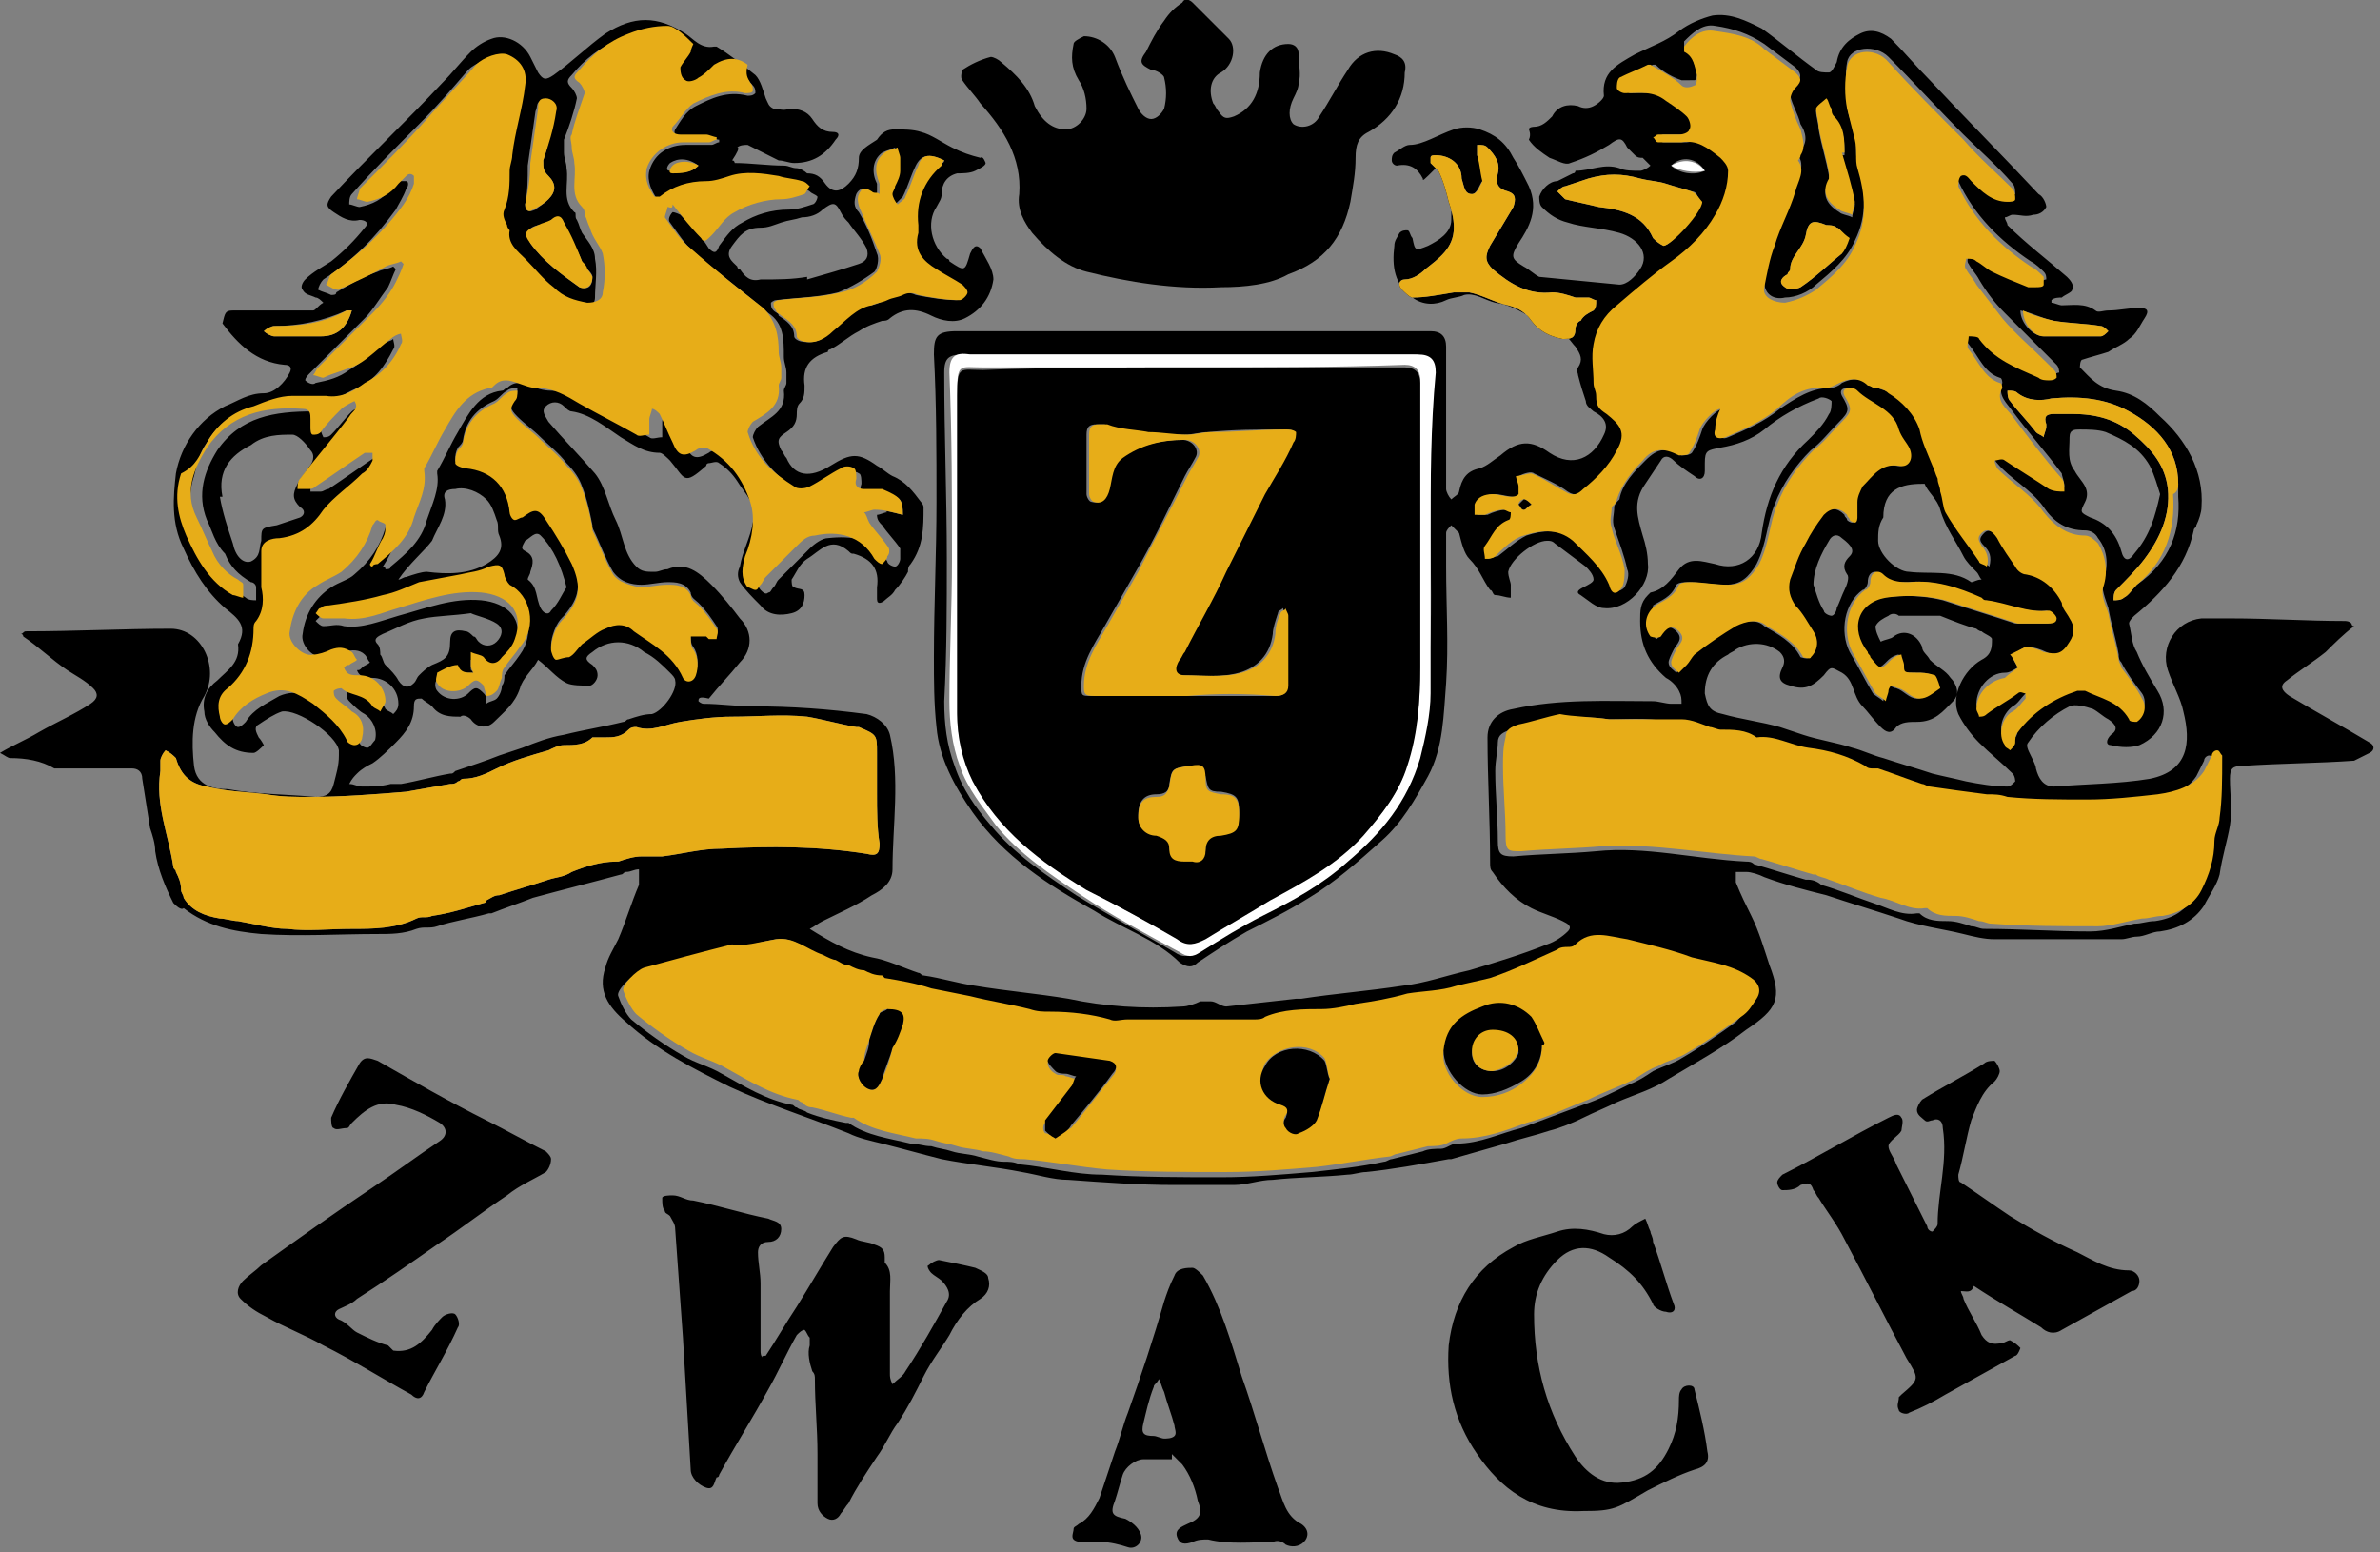 <svg viewBox="0 0 92 60" id="zwack" xmlns="http://www.w3.org/2000/svg"><rect x="0" y="0" width="92" height="60" fill="#808080" stroke="none"/><path d="M28.3 6.2c.1 0 .1.1.1.1.6 0 1.3.1 1.9.1.2 0 .3.1.5.1.1 0 .3.1.4.2.3 0 .5.1.7.4.3.4.6.3.9 0s.4-.6.4-1c0-.3.4-.5.7-.7.2-.3.4-.4.7-.4s.7 0 1 .1c.4.1.8.4 1.2.6s.7.3 1.1.4c.1-.1.2.2.2.2 0 .1-.2.2-.4.3-.2.1-.5.1-.7.1-.4.1-.6.4-.6.8 0 .2-.1.3-.2.5-.4.6-.2 1.5.4 2 0 0 .1 0 .1.1.6.4.6.4.8-.3.1-.2.2-.4.4-.2.2.4.5.8.5 1.2-.1.7-.5 1.2-1.1 1.5-.4.2-.9.1-1.3-.1-.6-.3-1.1-.3-1.6.1-.1.1-.2.1-.3.1-.3.1-.6.2-.9.4-.4.2-.7.5-1.1.7 0 0-.1 0-.1.1-.7.2-1 .6-.9 1.3 0 .3 0 .5-.2.7-.1.1-.1.3-.1.4 0 .3-.1.5-.4.7s-.4.3-.2.7c.1.1.1.2.2.3.3.7.9.8 1.7.3s1.1-.5 1.8 0c.2.1.4.3.6.4.5.2.8.6 1.1 1 .1.1.1.2.1.2 0 .8 0 1.5-.5 2.2-.1.1-.1.2-.1.3-.1.2-.3.5-.5.7-.1.2-.3.3-.4.4-.1.1-.2.1-.2.1-.1 0-.1-.1-.1-.2v-.4c.1-.7-.2-1.1-.9-1.3-.1 0-.1 0-.2-.1-.7-.6-1.1 0-1.6.3-.3.2-.4.5-.6.8 0 .1 0 .3.1.3.2.1.4 0 .4.3s-.1.6-.5.7-.9.1-1.2-.3c-.3-.3-.6-.6-.8-.9-.1-.2-.1-.4 0-.6.1-.6.4-1.1.5-1.7.2-.7-.3-1.1-.6-1.6-.2-.3-.4-.5-.7-.7-.1-.1-.3 0-.4 0 0 0-.1 0-.1.1-.9.8-.8.5-1.4-.2-.1-.1-.3-.3-.4-.3-.6 0-1-.3-1.5-.6-.6-.4-1.2-.9-1.9-1-.1 0-.2-.1-.3-.2-.2-.2-.5-.2-.7 0s0 .4.1.6c.6.7 1.2 1.3 1.8 2 .4.5.5 1.2.8 1.8.3.6.3 1.3.8 1.8.2.2.4.2.7.2.2 0 .3-.1.5-.1.7-.3 1.2.1 1.7.6.4.4.8.9 1.1 1.3.5.5.5 1.2 0 1.7-.4.5-.8.9-1.2 1.4-.4-.1-.4 0-.4.1 0 0 .1.1.2.1.6 0 1.3.1 1.9.1 1.5 0 2.9.1 4.4.3.4.1.8.4.9.8.4 1.7.1 3.5.1 5.2 0 .5-.4.8-.8 1-.6.4-1.3.7-1.9 1-.2.1-.3.2-.5.3.8.5 1.5.9 2.4 1.1.6.1 1.2.4 1.8.6.1 0 .1.1.2.1.7.1 1.3.3 2 .4 1.2.2 2.4.3 3.6.5 1.4.3 2.9.4 4.4.3.2 0 .5-.1.7-.2h.4c.2 0 .4.2.6.2l2.7-.3h.2c1.3-.2 2.6-.3 3.9-.5.9-.1 1.7-.4 2.6-.6 1-.3 2-.6 3-1 .3-.1.6-.3.8-.5s0-.3-.2-.4c-.4-.2-.8-.3-1.2-.5-.6-.3-1.1-.8-1.5-1.4-.1-.1-.1-.2-.1-.4 0-1.6-.1-3.2-.1-4.8 0-.6.4-1 1-1.1 1.8-.4 3.6-.3 5.4-.3.2 0 .5.1.7.1h.4c0-.2 0-.3-.1-.5s-.3-.4-.5-.5c-.7-.6-1-1.3-1-2.2 0-.4 0-.7.3-1l.1-.1c.5-.1.8-.5 1.1-.9.4-.5.9-.3 1.4-.2.9.3 1.7-.2 1.8-1.2.2-1.4.7-2.6 1.8-3.6.3-.3.6-.6.8-1 .1-.1.1-.4.1-.5-.1-.1-.4-.2-.5-.1-.8.3-1.5.7-2.1 1.2-.5.4-1.1.6-1.7.7-.5.1-.6.1-.6.6v.3c0 .3-.2.4-.4.2-.3-.2-.6-.4-.8-.6-.2-.2-.4-.2-.5 0l-.6.9c-.5.7-.3 1.3-.1 2 .1.3.2.7.2 1.1.1.8-.8 1.8-1.7 1.7-.3 0-.6-.3-.9-.5-.2-.1-.1-.2.1-.3.2-.1.4-.2.4-.3 0-.2-.2-.4-.3-.5l-1.2-.9c-.1-.1-.2-.1-.3-.1-.5 0-1.4.7-1.5 1.2 0 .2.1.4.1.5v.5c-.2 0-.4-.1-.6-.1-.1 0-.1-.2-.2-.2-.3-.4-.4-.8-.8-1.2-.2-.2-.3-.6-.4-1l-.3-.3c-.1.1-.2.2-.2.3v1.3c0 1.5.1 3 0 4.5-.1 1.2-.1 2.5-.7 3.6-.5.9-1 1.8-1.8 2.5-.9.8-1.8 1.6-2.8 2.2-.8.5-1.6.9-2.4 1.3-.7.4-1.3.8-1.9 1.2-.2.2-.4.2-.7 0-.9-.9-2.2-1.3-3.3-2-1.8-1-3.5-2.1-4.7-3.8-.7-1-1.3-2.1-1.4-3.3-.1-.9-.1-1.8-.1-2.7 0-2 .1-4 .1-6 0-1.9 0-3.8-.1-5.7 0-.7.1-.9.9-.9h18.3c.4 0 .6.2.6.6v5.5c0 .1.1.3.2.4.1-.1.3-.2.3-.3.1-.5.3-.8.8-.9.3-.1.5-.3.8-.5.7-.6 1.2-.6 1.9-.1.9.6 1.7.2 2.1-.7.2-.4 0-.7-.4-.9-.1-.1-.3-.2-.3-.4-.1-.3-.2-.6-.3-1 0-.1-.1-.2 0-.3.2-.3.1-.5-.1-.8-.2-.2-.3-.5-.7-.5-.1 0-.3-.1-.4-.2-.6-.4-1.2-.9-2-1-.4-.1-.8-.4-1.2-.3-.2.1-.5.1-.7.2-.4.2-.9.2-1.3-.1-.7-.5-.8-1.2-.7-2 0-.2.1-.3.2-.5.1-.1.2-.1.3-.1s.1.2.2.3c.1.5.1.5.6.3.4-.2.9-.5.9-1 0-.7.1-1.5-.6-2-.5.5-.5.5-.5.4-.2-.4-.5-.6-1-.5-.1 0-.2-.1-.2-.2s0-.2.1-.3c.2-.1.4-.3.6-.3.5 0 1.1-.4 1.7-.6.3-.1.7-.1 1 0 .6.2 1 .5 1.3 1.1.2.3.4.7.6 1.1.4.9 0 1.6-.4 2.2-.3.5-.3.6.2.9.2.1.4.3.6.4 1 .1 2.1.2 3.1.3.3 0 .6-.3.8-.6.4-.6-.1-1.2-.8-1.4s-1.4-.2-2-.4c-.4-.1-.7-.3-1-.6-.1-.1-.1-.3-.1-.4.1-.3.4-.6.7-.6l.6-.3c.1 0 .1-.1.1-.1.6 0 1.1-.3 1.7-.1.2.1.5.1.8.1.1 0 .3-.1.4-.2l-.3-.3c-.1 0-.2 0-.3-.1l-.3-.3c-.2-.4-.3-.4-.7-.1-.5.3-.9.5-1.5.7-.2.1-.5-.1-.8-.2-.3-.2-.6-.4-.8-.7.1-.2 0-.4 0-.4 0-.1.2-.1.2-.1.3 0 .5-.2.7-.4.2-.4.6-.5 1-.4.2.1.4.1.6 0 .2-.1.4-.3.4-.4-.1-.9.5-1.2 1.2-1.6.6-.3 1.2-.5 1.7-.9.4-.3.9-.5 1.3-.6.7-.1 1.3.2 1.9.5.7.5 1.4 1.1 2.1 1.6.1.1.3.1.5.1.1 0 .2-.2.3-.4.1-.6.5-.9.9-1.1s.8-.1 1.2.2c.5.5 1 1.1 1.5 1.6C76 4.6 77.4 6 78.8 7.5c.2.1.3.4.3.5-.1.2-.3.3-.5.3-.3.1-.5 0-.8 0-.1 0-.2.1-.3.1 0 .1.1.2.1.3.7.7 1.5 1.3 2.3 2 .1.1.3.3.2.5 0 .1-.3.2-.4.3-.1 0-.3 0-.4.1v.1c.1 0 .3.1.4.1.4 0 .9-.1 1.3.2.1.1.3 0 .5 0 .4 0 .8-.1 1.2-.1.3 0 .4.1.2.4-.2.3-.3.6-.6.8-.2.2-.5.3-.8.5-.3.1-.7.2-1 .3-.1 0-.1.3-.1.3.4.4.7.8 1.4.9.7.1 1.2.5 1.7 1 1 .9 1.7 2.1 1.6 3.5 0 .2-.1.5-.2.7 0 .1-.1.1-.1.2-.3 1.4-1.2 2.4-2.3 3.3-.1.1-.2.2-.2.3.1.4.1.8.3 1.1.2.5.5 1 .8 1.5.5.8.2 1.7-.7 2.1-.3.1-.7.1-1.1 0-.2 0-.2-.2 0-.4.3-.2.2-.4-.1-.6-.2-.1-.4-.3-.6-.4-.3-.1-.7-.2-.9-.1-.6.3-1.2.8-1.6 1.4-.1.1 0 .3.1.5s.2.4.2.5c.1.4.3.7.7.7 1.2-.1 2.5-.1 3.7-.3 1.5-.3 1.6-1.4 1.3-2.6-.1-.5-.4-1-.6-1.6-.3-.9.3-1.9 1.3-2h1.1c1.5 0 3 .1 4.4.1.1 0 .2 0 .3.1 0 0 0 .1.1.1-.4.3-.8.7-1.1 1-.5.4-1 .7-1.5 1.1-.3.2-.2.4.1.6 1 .6 2.1 1.2 3.1 1.8.2.1.2.3 0 .4l-.6.3c-1.4.1-2.8.1-4.3.2-.4 0-.5.1-.5.5 0 .6.1 1.2 0 1.8-.1.6-.3 1.2-.4 1.9-.1.4-.4.8-.6 1.2-.4.6-1 .9-1.7 1-.3 0-.6.2-.9.2-.2 0-.4.1-.6.1h-4.9c-.4 0-.8-.1-1.2-.2-.8-.2-1.7-.3-2.5-.6-.9-.3-1.9-.6-2.8-.9-.8-.2-1.6-.4-2.4-.7-.2-.1-.5-.2-.7-.2h-.4v.4c.2.5.4.9.6 1.3.3.6.5 1.3.7 1.9.5 1.3.3 1.7-.9 2.5-.9.7-2 1.3-3 1.9-.6.4-1.3.6-2 .9-.4.2-.9.4-1.3.6-.4.2-.9.4-1.3.5-.6.2-1.1.3-1.7.5l-2.1.6H56c-1.1.2-2.2.4-3.2.5-.2 0-.5.1-.7.1-1 .1-2 .1-2.9.2-.5 0-1 .2-1.5.2h-2.3c-1.4 0-2.7-.1-4.1-.2-.6 0-1.2-.2-1.8-.3-1-.2-2.1-.3-3.1-.5-.8-.2-1.5-.4-2.3-.6-.4-.1-.9-.2-1.3-.4-1.5-.6-3.1-1.1-4.6-1.8-1.4-.7-2.8-1.4-4-2.5-.7-.6-1.1-1.2-.8-2.1.1-.4.3-.7.5-1.1.3-.7.5-1.4.8-2.1v-.6c-.2 0-.3.1-.5.1-.1 0-.1.1-.2.1-1.1.3-2.3.6-3.4.9-.5.2-1.1.4-1.6.6h-.1c-.7.2-1.4.3-2 .5-.3.1-.5 0-.8.1-.5.2-1 .2-1.5.2-1.5 0-3 .1-4.5 0-1.1-.1-2.1-.3-3-1-.1.1-.3-.1-.4-.2-.3-.6-.6-1.3-.7-2 0-.3-.1-.6-.2-.9-.1-.6-.2-1.3-.3-1.9 0-.3-.2-.4-.4-.4h-3c-.5-.3-1.1-.4-1.7-.4-.1 0-.2-.1-.4-.2.5-.3 1-.5 1.5-.8.7-.4 1.4-.7 2-1.1.3-.2.3-.4.1-.6-.3-.3-.7-.5-1-.7-.6-.4-1.1-.9-1.7-1.3 0 0 0-.1-.1-.1.1 0 .1-.1.2-.1 1.9 0 3.8-.1 5.6-.1 1.2 0 1.9 1.5 1.3 2.6-.5.8-.5 1.8-.4 2.7.1.8.8.9 1.3.9 1.1.2 2.3.2 3.4.3.4 0 .6-.1.7-.5.1-.4.2-.7.2-1.1V29c-.1-.6-1.6-1.6-2.2-1.5-.3.1-.6.3-.9.5-.2.1-.1.3 0 .5.1.1.2.3.2.3-.1.1-.3.3-.4.3-.7 0-1.1-.3-1.5-.8-.2-.2-.4-.5-.4-.8-.1-.5.1-.9.5-1.2.4-.4.9-.7.8-1.4.4-.7 0-1-.5-1.4-.7-.6-1.2-1.4-1.6-2.3-.5-1-.4-2-.3-2.9.2-1.1.9-2.1 1.9-2.6.5-.2.9-.5 1.5-.5.4 0 .8-.4 1-.8.1-.2 0-.3-.2-.3-1.1-.1-1.8-.8-2.4-1.6.1-.4.1-.5.4-.5h3.1c.1 0 .2-.2.4-.3-.1-.1-.2-.2-.3-.2-.2-.1-.4-.1-.5-.3-.1-.1 0-.3.1-.4.3-.3.7-.5 1-.7.5-.4.9-.8 1.3-1.3.2-.2 0-.3-.2-.3-.4.1-.7-.1-1-.3s-.3-.3-.1-.6c1.4-1.5 2.9-2.9 4.3-4.4.4-.4.7-.8 1.1-1.2.2-.2.5-.4.8-.5.5-.2 1.2.1 1.5.7l.3.6c.2.3.3.3.6.1.7-.5 1.3-1.1 2-1.6 1.1-.7 2-.7 3.1 0 .3.2.6.6 1.1.5h.1c.5.3 1 .7 1.5 1.1.2.2.3.6.4.9.1.2.1.3.3.4.2 0 .4.1.6 0 .4 0 .7.1.9.4.2.3.4.5.8.5.2 0 .3.1.1.3-.4.6-.9.9-1.6.9-.2 0-.4-.1-.6-.1l-1.2-.6c-.1 0-.3 0-.4.1.1 0 0 .2-.2.5zm6.6 13.7c0-.6-.1-.7-.6-.8h-.7c-.3 0-.4-.1-.3-.4 0-.1 0-.4-.1-.4-.1-.1-.4-.1-.5 0-.4.2-.8.5-1.2.7-.2.1-.4.1-.6 0-.8-.5-1.5-1.2-1.8-2.1 0-.1.1-.3.2-.4.5-.4 1.1-.6 1-1.4 0-.1.1-.2.1-.3v-.4c0-.2-.1-.4-.1-.6 0-.7 0-1.3-.6-1.7-.9-.8-1.9-1.5-2.8-2.3-.4-.3-.7-.8-1-1.2-.1-.1 0-.3.1-.4.1 0 .3.1.3.1.4.4.8.8 1.1 1.3.2.2.3.2.4-.1.3-.4.5-.7.9-.9.5-.3 1.1-.5 1.8-.5.3 0 .6-.1.9-.2.1 0 .2-.2.2-.3-.1-.1-.2-.1-.3-.2-.4-.3-.7-.4-1.1-.4-.6-.1-1.3-.2-1.9 0-.3 0-.6.1-.9.1-.6 0-1.2.2-1.8.6h-.2c-.2-.3-.4-.7-.3-1.1.2-.7.8-1 1.4-1h1c.1 0 .2-.1.3-.1v-.1c-.1 0-.3-.1-.4-.1h-1c-.2 0-.4-.1-.3-.3.2-.3.4-.7.8-.9.6-.3 1.2-.6 2-.4.1 0 .2 0 .3-.1 0-.1 0-.2-.1-.3s-.2-.3-.4-.4c-.5-.3-.8-.4-1.3 0-.2.1-.4.3-.6.5-.1.1-.4.1-.5.1-.2-.2-.3-.5-.3-.7.1-.2.3-.4.4-.6.1-.1.2-.3.1-.3-.3-.2-.6-.6-1-.7-.5 0-1 .1-1.5.3-.8.3-1.4.8-1.9 1.4-.2.2-.2.3 0 .5.1.1.2.3.2.4-.1.5-.3 1.1-.5 1.6v.5c0 .2.1.4.1.6.1.6-.2 1.2.3 1.7.1 0 0 .2.1.3.1.2.1.3.2.5.2.3.5.6.5 1 .1.5 0 1 0 1.5 0 .3-.3.5-.6.4-.5-.1-.9-.2-1.3-.6L20 10.2c-.3-.3-.7-.6-.6-1.1 0-.1-.1-.1-.1-.2 0-.2-.1-.4-.1-.6.2-.5.2-1 .2-1.5 0-.2.1-.4.1-.6.2-.9.4-1.8.5-2.7.1-.5-.2-1-.7-1.2-.3-.1-.9.1-1.2.4-.6.7-1.2 1.4-1.9 2.1-.9.9-1.8 1.8-2.6 2.7-.1.1-.1.3-.1.4.1 0 .3.1.4.1.5-.1.9-.3 1.2-.7l.3-.3h.3c.1 0 .1.2 0 .3-.1.3-.3.6-.4.8-.8 1.1-1.7 2-2.8 2.7-.1.1-.2.3-.2.4.2.1.3.1.5.2.1 0 .2 0 .2-.1.5-.3 1-.6 1.6-.8.2-.1.4-.1.6-.2l.1.1c-.1.2-.2.5-.3.7-.3.4-.6.9-.9 1.2L12 14.4c-.1.1-.2.2-.2.3.1.1.3.2.4.1.5-.1.9-.2 1.3-.5.5-.3.9-.7 1.3-1 .1-.1.3-.1.4-.2 0 .1.1.3 0 .4-.3.6-.7 1.2-1.4 1.5-.5.2-.9.6-1.5.5-.4-.1-.9 0-1.3 0-.5 0-1 .2-1.5.4-.5.1-1.1.5-1.5 1.2-.3.4-.4.9-.5 1.3-.3.9-.1 1.7.2 2.4.3.9.9 1.7 1.8 2.3.1.1.3.1.4.1v-.5c0-.1-.1-.2-.2-.2-.5-.3-.8-.6-1-1.1-.4-.4-.5-.9-.7-1.3-.4-1-.1-1.9.4-2.7.9-1.3 2.2-1.5 3.7-1.5.2 0 .3.2.3.4 0 .1-.1.2 0 .3 0 .1.1.3.1.3.1 0 .2 0 .3-.1.3-.3.5-.6.8-.9.1-.1.4-.2.5-.3.2.3-.1.5-.2.6-.6.8-1.3 1.6-1.9 2.4v.4h.4c.1 0 .2-.1.3-.1.6-.4 1.3-.9 1.9-1.3h.3v.3c-.1.2-.3.3-.4.5-.5.5-1.1.8-1.5 1.4-.5.6-1 1-1.7 1.1-.3 0-.6.2-.7.5-.1.4-.1.9 0 1.4 0 .5.1.9-.2 1.3-.1.1-.1.2-.1.3 0 .9-.3 1.7-1 2.3-.3.3-.4.7-.3 1.1 0 .1.1.3.2.3s.2-.1.3-.2c.3-.5.8-.7 1.3-1 .7-.3 1.3 0 1.8.4.6.4 1 .8 1.3 1.4 0 .1.2.2.3.2s.2-.2.3-.3c.1-.4-.1-.8-.4-1-.2-.1-.4-.3-.6-.5-.1-.1-.1-.2-.1-.3 0-.1.2-.1.3-.1.4.3 1 .2 1.2.7.1.1.2.1.3.2.1-.1.2-.2.2-.4 0-.6-.5-1-1-1-.2 0-.5 0-.6-.3.1 0 .1 0 .2-.1s.2-.1.3-.2c-.1-.1-.1-.2-.2-.3-.2-.2-.5-.2-.8-.1-.2.1-.5.1-.7.2-.5.1-1-.5-.9-.9.1-.8.5-1.4 1.1-1.8.3-.2.7-.3.9-.5.6-.5 1-1.1 1.2-1.8 0-.1.1-.2.2-.2s.3.1.3.2c0 .2 0 .4-.1.5-.1.3-.3.7-.5 1 0 0 .1 0 .1.1.1 0 .2 0 .2-.1.6-.5 1.2-1 1.4-1.8.2-.6.5-1.2.4-1.8v-.1c.3-.5.5-1 .8-1.5.4-.7.8-1.5 1.7-1.6.1 0 .1-.1.2-.1.3-.3.6-.2.9-.1.2.1.5.2.8.2.6 0 1.1.3 1.6.6.7.4 1.5.8 2.2 1.2.1.1.3 0 .5 0v-.6c0-.1.1-.3.1-.4.1.1.2.1.3.2.2.3.3.7.5 1.1.2.5.4.6.9.3.1-.1.3-.1.4-.1.9.4 1.4 1.2 1.7 2.1.2.7.1 1.4-.2 2.1-.2.4-.2.8.1 1.2.1.1.2.2.3.1.1 0 .1-.1.2-.2s.1-.2.2-.3l1.2-1.2c.2-.2.5-.4.7-.4.9-.1 1.8 0 2.3.9 0 .1.2.2.3.2s.2-.2.2-.3v-.4c-.2-.3-.5-.6-.7-.9-.1-.1-.2-.2-.2-.4.1 0 .3-.1.4-.1-.2-.1.2 0 .6.1zM30 36.3c-.6.1-1.2.3-1.9.4-1.1.3-2.2.6-3.4.9-.3.1-.9.7-.8.9.1.3.3.7.5.9.6.5 1.3 1 2 1.4.5.3 1 .4 1.5.7.9.5 1.7 1 2.7 1.2.1 0 .1.1.2.1.1.1.3.1.4.2.5.2 1 .3 1.5.4h.1c.7.5 1.6.6 2.4.8.3 0 .5.1.8.1.3.1.5.1.8.2.3.1.7.1 1 .2.4.1.7.2 1 .2.2 0 .4 0 .6.1 1.1.1 2.1.4 3.2.4 1.5.1 3.1.1 4.6.1 1.2 0 2.3-.1 3.5-.2.9-.1 1.9-.2 2.8-.4.1 0 .2-.1.3-.1l1.2-.3c.2-.1.5-.1.7-.1s.4-.2.6-.2c.9 0 1.7-.4 2.5-.6l2.4-.9c.6-.2 1.2-.5 1.8-.8.3-.1.6-.3.9-.5.4-.2.8-.3 1.1-.5.7-.4 1.4-.9 2.1-1.4.2-.2.4-.5.6-.7.2-.3.1-.6-.2-.8-.7-.4-1.5-.5-2.3-.8-.8-.2-1.7-.5-2.5-.7-.7-.1-1.4-.4-2 .2-.1.1-.2 0-.3.1-.1 0-.3.1-.4.1-.9.4-1.7.8-2.6 1.1-.4.1-.8.2-1.3.3-.6.2-1.2.2-1.9.3s-1.3.2-2 .4c-.4.1-.9.2-1.3.2-.8 0-1.5 0-2.2.3-.1 0-.2.1-.4.1h-5.6c-.8-.3-1.5-.4-2.3-.3-.3 0-.5 0-.8-.1-.8-.2-1.5-.3-2.3-.5l-1.5-.3c-.6-.1-1.2-.2-1.8-.4l-.1-.1c-.2-.1-.4-.2-.7-.2-.2-.1-.4-.2-.6-.2-.2-.1-.3-.1-.5-.2s-.4-.2-.5-.2c-.4-.4-.9-.9-1.6-.8zm48-10.5c-.2.1-.3.2-.5.2-.6 0-1.1.6-1.1 1.2 0 .1.1.2.1.3.1 0 .2-.1.3-.1.4-.3.8-.6 1.2-.8h.3s.1.2 0 .2c-.2.2-.3.4-.5.5-.4.3-.6.9-.3 1.3.1.1.2.1.2.2.1-.1.1-.2.2-.3.1-.1.1-.3.1-.4.6-.8 1.4-1.3 2.3-1.6.1 0 .2-.1.3 0 .6.3 1.4.4 1.7 1.1 0 .1.3.2.3.1.3-.2.4-.6.2-.9-.3-.4-.6-.8-.8-1.2-.1-.1-.1-.2-.1-.3-.1-.6-.3-1.2-.4-1.8-.1-.3-.3-.8-.2-1 .2-.6.2-1.2-.2-1.7-.1-.2-.3-.3-.5-.3-.7 0-1.2-.3-1.6-.9-.5-.7-1.3-1.1-1.8-1.7-.1-.1-.1-.2-.1-.3.1 0 .3-.1.4 0 .6.4 1.1.8 1.7 1.1.2.1.4.1.6.1 0-.2-.1-.4-.1-.5-.6-.8-1.3-1.6-1.9-2.4-.2-.3-.6-.6-.4-1.1 0 0 0-.2-.1-.2-.6-.2-.8-.8-1.2-1.3-.1-.1 0-.3 0-.5.2 0 .4 0 .5.1.6.8 1.5 1.1 2.3 1.5.1.1.2.1.4.1.1 0 .2-.1.3-.1 0 0 0-.2-.1-.3l-.3-.3-1.7-1.7c-.4-.4-.7-.8-1-1.3-.1-.2-.3-.4-.4-.6-.1-.1 0-.3 0-.4.1 0 .3 0 .4.1.2.1.4.3.6.4.5.2 1 .4 1.4.6h.3c.1 0 .2-.1.3-.1 0-.1 0-.2-.1-.3s-.3-.3-.5-.4c-1.2-.8-2.2-1.8-2.8-3.1-.1-.1 0-.4.1-.4.2-.2.3 0 .4.2.4.4.8.7 1.4.8.1 0 .3-.1.3-.1 0-.1 0-.3-.1-.4-.6-.7-1.3-1.3-1.9-1.9-1-1-1.9-2-2.9-3-.5-.5-1.5-.4-1.6.2-.1.5 0 1 0 1.6 0 .4.2.8.3 1.2.1.3 0 .7.1 1.1.3 1 .4 2-.1 3-.3.7-.9 1.2-1.5 1.7-.3.3-.8.5-1.2.5-.4.1-.8-.1-.8-.6.1-.5.2-1.1.4-1.6.2-.7.6-1.4.8-2.1.1-.4.4-.8.1-1.2 0 0 0-.2.1-.2.3-.3.2-.7 0-1-.1-.4-.3-.7-.4-1.1 0-.1.1-.4.2-.5.3-.2.2-.4 0-.6l-1.2-.9c-.6-.4-1.2-.6-1.9-.7-.5-.1-.9.3-1.2.6v.2c.4.2.3.6.5.9 0 .1 0 .4-.1.4H65c-.3-.1-.7-.3-1-.6h-.1c-.4.2-.8.3-1.1.5-.1 0-.1.3-.1.4 0 .1.2.1.3.2.6 0 1.1-.1 1.6.3.3.2.6.4.8.6.1.1.1.4.1.5s-.3.2-.4.2h-.8c-.1 0-.1.1-.2.1.1.1.1.2.2.2h.9c.6-.1 1 .2 1.4.6.1.1.3.3.3.5.1.6-.2 1.2-.5 1.7-.4.7-1 1.3-1.7 1.8s-1.4 1.2-2.1 1.7c-.5.4-.8.9-.9 1.5-.1.5 0 1 0 1.5 0 .2.1.4.1.5 0 .3.1.5.4.7.6.4.8.7.4 1.4-.4.6-.8 1-1.3 1.5-.2.2-.4.3-.7.1-.4-.3-.9-.5-1.3-.7-.1-.1-.4 0-.6.1 0 .1.1.3.1.4s.1.2 0 .3c-.1.1-.2.1-.3.1-.2 0-.5-.1-.7-.1-.3 0-.6.1-.7.4v.4h.4c.2-.1.5-.2.7-.2.1 0 .2.1.3.1 0 .1-.1.3-.1.3-.5.2-.6.6-.9 1-.1.1 0 .3 0 .5.1 0 .3-.1.4-.1.4-.3.7-.6 1.1-.8.6-.2 1.3-.3 1.9.2.5.5 1.1.9 1.4 1.7.1.3.3.3.5.1.1-.2.2-.5.1-.7-.1-.5-.3-1-.5-1.6-.1-.3 0-.5 0-.8 0-.1.1-.2.2-.3.1-.6.6-1.1 1-1.5.5-.5.8-.5 1.4-.2.1 0 .3 0 .4-.1.2-.3.3-.6.4-.9s.6-.8.8-.8c-.1.3-.2.5-.2.8s.2.4.4.3c.7-.3 1.4-.6 2-1.1.6-.4 1.2-.8 1.9-.8.2 0 .4-.1.5-.2.4-.2.8-.2 1.1.1.1.1.2.1.3.1.2.1.4.1.5.2.5.4 1 .8 1.2 1.4.2.5.4 1 .5 1.4.1.2.1.3.2.5s.1.3.1.5c.1.3.1.6.2.8.4.6.9 1.3 1.3 1.9.1.1.2.1.3.2.1-.4 0-.6-.2-.8-.2-.2-.2-.3 0-.5s.4 0 .6.2c.2.4.4.7.7 1.1.1.1.2.2.4.3.7.1 1.2.5 1.4 1.1l.3.6c.2.3.2.6 0 .9-.4.5-.6.6-1 .4-.2-.1-.5-.2-.7-.2s-.4.2-.6.3c0 .2.1.3.2.5zm-15.8 2c0-.1 0-.1 0 0-.7-.1-1.4-.1-2.2 0-.5.1-1.1.3-1.6.4-.3.1-.5.2-.5.5s-.1.7-.1 1.1c0 .9.1 1.8.1 2.7 0 .5.1.6.6.6 1.1-.1 2.1-.1 3.2-.2 1.9-.2 3.8.3 5.8.4.1 0 .2 0 .3.1.7.2 1.3.4 2 .6h.1c.2 0 .4.1.5.2.7.2 1.4.5 2 .7s1.1.5 1.7.4h.1c.3.3.7.3 1.1.3.3 0 .6.1.9.2.2 0 .3.1.5.1 1.4 0 2.7.1 4.1.1.6 0 1.2-.2 1.7-.3.3 0 .5-.1.8-.1.7-.1 1.2-.4 1.5-1s.5-1.2.5-1.9c0-.3.1-.6.2-.9.1-.8.1-1.6.1-2.3v-.1c-.1-.1-.1-.2-.2-.2s-.2.1-.2.2l-.3.6c-.4.6-1.1.8-1.8.9-.9.1-1.8.2-2.7.2-1 0-2-.1-3.1-.1-.3 0-.5 0-.8-.1-.7-.1-1.4-.2-2.2-.3-.1 0-.2-.1-.3-.1-.6-.2-1.1-.4-1.7-.6h-.2c-.1 0-.2-.1-.3-.1-.7-.5-1.4-.6-2.2-.7-.7-.1-1.3-.5-2-.4-.4-.4-.9-.4-1.4-.3-.1 0-.3-.1-.4-.1-.4-.1-.8-.3-1.1-.3-.7-.3-1.6-.2-2.5-.2zm-28.3 2.9v-1.6c0-.7 0-.7-.7-1h-.1c-.6-.1-1.3-.3-1.9-.4-1-.1-1.9 0-2.9 0-.7 0-1.4.1-2 .2s-1.1.4-1.7.2c-.1 0-.2 0-.3.1-.3.3-.6.3-.9.3h-.5c-.3.3-.7.3-1.1.3-.2 0-.4.1-.6.2-.7.2-1.4.4-2 .7-.4.2-.8.4-1.3.4-.1 0-.1.1-.2.1-.1.1-.2.1-.3.1-.6.1-1.1.2-1.7.3-1.2.1-2.5.2-3.7.2-.6 0-1.1 0-1.7-.1-.8-.1-1.5-.1-2.3-.3-.6-.1-1-.4-1.2-1.1-.1-.1-.2-.2-.4-.3-.1.1-.2.3-.2.4v.4c-.2 1.3.3 2.4.5 3.7 0 .1.1.1.1.2.1.2.2.4.2.7 0 .1.1.2.1.3.3.5.8.7 1.4.8.2 0 .5.1.7.1.6.1 1.3.3 1.9.3.8.1 1.6 0 2.5 0 .8 0 1.7 0 2.5-.4.2-.1.4 0 .6-.1.7-.1 1.3-.3 2-.5 0 0 .1 0 .1-.1.2-.1.3-.2.5-.2.6-.2 1.3-.4 1.9-.6.3-.1.6-.1.9-.3.5-.2 1.1-.4 1.7-.4h.1c.3-.1.6-.2.9-.2h.8c.8-.1 1.5-.3 2.3-.3 1.9-.1 3.7-.1 5.6.2.4.1.5 0 .5-.4-.1-.6-.1-1.3-.1-1.9zm39.5-6.9c-.1-.1-.3-.1-.4 0-.2.1-.4.2-.5.4 0 .2.1.4.2.6.2-.1.4-.1.5-.2.4-.3.9-.1 1.1.4 0 .2.2.3.3.5.3.3.6.4.8.7.2.2.4.6.1.9-.4.4-.7.8-1.4.8-.3 0-.6 0-.8.2-.2.3-.4.2-.6 0-.3-.3-.5-.6-.7-.8-.4-.4-.3-1-.8-1.3-.4-.2-.4-.3-.7.1-.4.4-.7.6-1.3.4-.4-.1-.5-.3-.3-.7.1-.2.1-.4-.1-.6-.5-.4-1.2-.4-1.7-.1-.1.1-.2.1-.3.2-.6.3-.9.8-.9 1.5.1.5.2.7.7.8.7.2 1.5.3 2.2.5l.9.3c.6.2 1.3.3 1.9.5.4.1.8.3 1.2.4.6.2 1.3.4 1.9.6.4.1.9.2 1.3.3.5.1 1.1.2 1.6.2.1 0 .2-.1.3-.2 0 0 0-.2-.1-.3-.4-.4-.9-.8-1.3-1.2-.3-.3-.6-.7-.8-1.1-.3-.7.2-1.7.9-2.1.4-.2.4-.5.4-.8 0-.1-.3-.2-.4-.3-.1 0-.2-.1-.2-.1-.4-.1-.9-.3-1.4-.5h-1.6zm-18.1-3.1v-6.3c0-.5-.2-.7-.7-.7H37.3c-.6 0-.8.1-.8.7 0 2.4.1 4.8.1 7.2 0 1.8 0 3.6-.1 5.5 0 .9.1 1.7.4 2.5.3.9.8 1.6 1.4 2.3.9 1.1 2.1 1.9 3.3 2.7 1.3.8 2.6 1.5 3.8 2.2.3.2.5.2.8 0 .8-.5 1.6-.9 2.4-1.4 1.2-.6 2.3-1.3 3.3-2.1 1.3-1.1 2.3-2.3 2.8-4 .2-.8.4-1.7.4-2.5.3-2 .2-4.1.2-6.1zm-30.5 1.9c-.4 0-.8-.1-1.1-.5-.3-.5-.5-1.1-.8-1.7v-.1c-.1-.5-.2-1-.4-1.5-.1-.3-.3-.6-.6-.9-.3-.4-.7-.7-1-1s-.6-.5-.9-.8c-.3-.3-.3-.4-.1-.7.1-.1.1-.2.1-.4-.1 0-.3 0-.4.1-.2.1-.3.3-.5.4-.7.3-1.1.8-1.2 1.5 0 .1-.1.2-.2.3-.1.2-.1.3-.1.5 0 .1.3.2.4.2 1 .1 1.6.7 1.7 1.7 0 .1.1.3.2.3s.2-.1.3-.1c.4-.3.6-.4.9.1.4.6.7 1.1 1 1.7.4.9.3 1.4-.3 2.1-.1.1-.2.2-.3.4-.1.2-.2.5-.2.8 0 .1.1.4.2.4s.3-.1.5-.1c.2-.1.3-.3.5-.5.3-.2.6-.5.9-.6.4-.2.8-.2 1.1.1.7.5 1.5.9 1.9 1.8.1.2.4.2.5-.1.1-.3.1-.7-.1-1-.1-.1-.1-.3-.1-.5h.6l.1.1h.3c0-.1.1-.3 0-.4-.2-.3-.4-.6-.7-.9-.1-.1-.3-.2-.3-.4-.2-.4-.6-.4-.9-.4s-.7.1-1 .1zM64 24.7c.1 0 .1-.1.1-.1.2-.3.4-.5.7-.2.3.3 0 .5-.1.7s-.2.4-.2.5c0 .2.2.3.3.4l.3-.3c.1-.1.2-.3.3-.4.5-.4 1.1-.8 1.6-1.1.4-.2.9-.3 1.2 0 .5.3 1.1.6 1.4 1.2 0 0 .3.1.3 0 .3-.3.3-.7.1-1-.2-.3-.4-.7-.7-1-.2-.3-.3-.6-.2-1 .2-.5.3-.9.6-1.4.2-.4.4-.7.7-1.1.3-.3.6-.3.9 0 0 .1.1.1.1.2.1.1.2.1.2.1.1 0 .1-.2.1-.2v-.6c0-.2.1-.4.2-.6.4-.4.7-.9 1.4-.8.4.1.6-.3.4-.7-.1-.2-.3-.4-.4-.7-.2-.8-1.1-1-1.6-1.5-.1-.1-.2-.1-.3-.1-.2 0-.3.1-.2.3.3.5.3.6-.1 1s-.7.8-1.1 1.1c-.6.6-1.1 1.3-1.4 2.1-.3.7-.3 1.5-.7 2.3-.3.5-.6.8-1.2.8-.5 0-1-.1-1.4-.1-.2 0-.4 0-.5.1-.2.5-.6.6-.9.8 0 .4-.1.8.1 1.3zm-43.2.8c-.2.4-.6.7-.7 1.1-.2.6-.6.9-1 1.3-.3.3-.7.2-.9-.1-.1-.1-.3-.2-.4-.1-.4 0-.8 0-1.1-.4-.1-.1-.3-.2-.4-.3-.2 0-.3 0-.3.3 0 .6-.3 1-.7 1.4-.3.3-.6.6-.9.8-.2.1-.4.2-.6.4-.1.1-.2.2-.3.4.2 0 .3.1.5.1.4 0 .7 0 1.1-.1h.4c.6-.1 1.3-.3 1.9-.4.1 0 .1 0 .2-.1.6-.2 1.2-.4 1.7-.6l.9-.3c.5-.2 1-.4 1.6-.5.8-.2 1.5-.3 2.3-.5.1 0 .1-.1.2-.1.3-.1.6-.2.9-.2.4-.1 1-.9.9-1.3 0-.1-.1-.2-.2-.3-.3-.3-.6-.6-1-.8-.6-.5-1.4-.5-2 0-.3.2-.3.3 0 .5.1.1.2.2.2.4s-.2.4-.3.4c-.3 0-.7 0-.9-.1-.4-.2-.7-.6-1.1-.9zM57.3 7c-.1.1-.2.5-.4.5-.3 0-.3-.3-.4-.6 0-.6-.5-.9-1-.9-.1 0-.2 0-.2.1v.2l.3.3c.2.4.3.8.4 1.2.1.3.2.6.2 1 0 .8-.6 1.2-1.1 1.6-.2.2-.5.4-.8.4-.2 0-.3.2-.1.4.1.1.3.3.4.3.5 0 1-.1 1.6-.2h.6c.5.1 1 .4 1.5.5.4.1.7.3.9.6.3.4.7.6 1.2.7.3 0 .5 0 .5-.4 0-.1.1-.3.2-.3.1-.2.3-.3.5-.4.1-.1.1-.2.1-.4-.1 0-.2-.1-.3-.1h-.5c-.3-.1-.6-.2-.9-.2-.9.1-1.6-.3-2.3-.9-.3-.3-.3-.5-.1-.9l.9-1.5c.1-.3.1-.5-.2-.6-.4-.1-.5-.3-.4-.7.1-.4-.1-.7-.4-1-.1-.1-.2-.1-.4-.1V6c.1.3.2.6.2 1zm-20.8-.8c-.6-.3-.9-.2-1.1.2-.2.4-.3.8-.5 1.2l-.3.3c-.1-.1-.2-.2-.2-.4 0-.1.1-.2.1-.3.1-.2.1-.4.2-.6v-.5c0-.1-.1-.3-.1-.4-.2.1-.3.1-.5.2-.4.3-.4.8-.2 1.2v.4c-.1 0-.2 0-.3-.1-.2-.2-.4-.1-.5.1-.1.3-.1.5.1.7.3.5.5 1 .7 1.6.1.2 0 .6-.1.7-.4.3-.9.6-1.4.8-.8.2-1.6.2-2.4.3-.1 0-.2.1-.2.1 0 .1 0 .2.1.3s.2.1.2.2c.3.2.6.4.6.8 0 .1.2.2.3.2.5.1.9-.1 1.1-.4.4-.5.8-.9 1.5-1 .2 0 .4-.1.6-.2.2-.1.4-.1.6-.2.2-.1.4-.1.6 0 .5.1 1.1.2 1.6.2.1 0 .2-.2.3-.3 0-.1-.1-.2-.2-.3-.3-.2-.7-.4-1-.6-.5-.3-.9-.7-.7-1.4v-.3c-.1-.9.2-1.7.9-2.3.1-.1.2-.1.2-.2zm-27.9 13h-.1c.1.6.3 1.2.5 1.8.1.5.4.8.7.7.4-.2.3-.5.4-.8 0-.5 0-.5.6-.6l.9-.3c.2-.1.2-.3 0-.4-.3-.3-.3-.5-.1-.9.1-.2.3-.4.4-.6.2-.2.3-.5.1-.7-.2-.3-.5-.6-.7-.6-.5 0-1.1 0-1.6.4-.8.4-1.3 1-1.1 2zm74.9-.1c-.1-.3-.2-.7-.4-1.1-.4-.7-1-1-1.7-1.3-.3-.1-.7-.1-1-.1-.2 0-.4 0-.4.3 0 .5-.1.9.2 1.3.1.2.3.4.4.6s.1.4 0 .6c-.2.4-.2.4.2.6.6.2 1 .6 1.2 1.3.1.4.3.4.5.1.6-.7.8-1.4 1-2.3zm-52.3-8.4v.1c.7-.2 1.4-.4 2-.6.3-.1.4-.3.3-.6-.2-.4-.5-.7-.7-1-.1-.1-.2-.2-.3-.4-.2-.4-.3-.4-.7-.1-.2.2-.5.3-.8.3-.3.1-.5.1-.8.2-.3.1-.5.2-.8.2-.6 0-.8.3-1.1.7-.3.4 0 .6.2.8 0 0 0 .1.1.1.2.3.4.5.8.4.7 0 1.2 0 1.8-.1zM18.3 26h-.6c-.3.1-.5.2-.8.3-.1 0-.1.3 0 .4.3.4.9.4 1.2.1.1-.1.2-.2.3-.2.1 0 .2.1.3.2.1.1.1.2.1.4.1-.1.3-.1.4-.2s.2-.3.2-.5c.1-.1.1-.3.1-.4.2-.3.4-.5.6-.8.6-.8.3-2-.4-2.4-.1-.1-.2-.2-.2-.4-.1-.4-.2-.4-.6-.3-.3.1-.7.2-1.1.3-.5.1-1.1.1-1.6.3-.5.1-.9.3-1.4.5-.7.2-1.4.2-2.1.4-.1 0-.2 0-.3.1l-.2.2c.1.1.2.2.3.2.3 0 .5-.1.8 0 .7.1 1.4-.2 2.1-.4 1.1-.3 2.1-.7 3.2-.6 1 .1 1.7.7 1.3 1.8-.1.3-.3.5-.5.7s-.5.3-.7 0c-.1-.1-.3-.1-.5-.2v.5c0-.2 0-.1.1 0zm55.8 0c-.5 0-.6 0-.6-.3 0-.1-.1-.3-.1-.4-.1 0-.3.1-.4.2-.4.4-.4.4-.8-.1 0-.1-.1-.1-.1-.2-.7-.9-.4-1.9.7-2.1.7-.1 1.5-.1 2.3.1.9.3 1.9.6 2.8.9H79c.2 0 .4 0 .4-.2 0-.1-.2-.3-.3-.3-.8.1-1.6-.3-2.4-.4-.1 0-.1 0-.2-.1-.9-.4-1.8-.7-2.8-.6-.3 0-.7 0-1-.3-.2-.2-.5-.1-.5.3 0 .1-.1.3-.2.3-.7.5-.9 1.6-.5 2.4.3.5.6 1.1.9 1.6.1.1.3.2.4.3 0-.1.1-.3.1-.4s.1-.2.1-.2c.1 0 .2.1.3.1.3.1.5.4.8.4s.5-.2.8-.4c0 0-.1-.4-.2-.5-.2-.1-.4-.1-.6-.1zm-1.5-5.1c0 .5.7 1.2 1.2 1.2.8.1 1.7-.1 2.4.4.1 0 .2-.1.4-.1-.1-.1-.1-.2-.2-.3-.2-.2-.4-.4-.5-.6-.3-.6-.7-1.1-.9-1.8-.1-.4-.5-.7-.6-1h-.1c-.8 0-1.5.2-1.5 1.3-.2.3-.2.6-.2.9zm-57.2 1.5c.1 0 .2-.1.3-.1.3-.1.6-.2.8-.2.8.1 1.6.1 2.3-.3.5-.3.7-.6.5-1.1-.1-.2 0-.4-.1-.6-.1-.3-.2-.6-.4-.8-.3-.3-.8-.5-1.2-.4-.3 0-.5.1-.4.4.1.6-.3 1.1-.5 1.6-.3.4-.9.9-1.3 1.5zM65.7 7.7c-.1-.1-.1-.3-.3-.3-.3-.1-.7-.2-1-.3-.3-.1-.6-.1-1-.2-.7-.2-1.3-.2-2 0l-.9.3c-.1 0-.2.1-.3.2l.3.3c.4.1.9.2 1.3.3.9.1 1.7.3 2.1 1.2.1.1.2.2.4.3.3 0 1.4-1.3 1.4-1.8zm18.5 11.5v-.5c0-1.3-.8-2.2-1.9-2.8-.9-.5-1.9-.6-3-.5-.4.1-.9.1-1.3-.2-.1-.1-.2-.1-.4-.1 0 .1 0 .3.1.4.3.4.7.8 1 1.2.1.1.2.1.3.2 0-.1.1-.3.1-.4v-.1c-.1-.3 0-.4.3-.4h.7c.9 0 1.7.2 2.4.8.7.6 1.2 1.2 1.3 2.1.1 1-.3 1.9-.9 2.7-.3.4-.7.8-1.1 1.2-.1.1-.1.3-.1.4.1 0 .3 0 .4-.1.2-.1.3-.3.5-.5 1.3-.9 1.7-2.1 1.6-3.4zm-66 4.5c-.7.1-1.3.1-1.8.2-.6.1-1.1.4-1.6.6-.2.1-.4.2-.2.4.1.1.1.3.1.4.1.1.1.3.2.4.2.2.4.4.5.6.2.3.4.3.6.1.1-.1.1-.2.2-.3.1-.1.3-.3.5-.4.5-.2.7-.3.7-.9 0-.4.2-.5.6-.4.1 0 .2.1.3.2.1 0 .1.1.2.2.2.2.5.2.7 0s.3-.5 0-.7c-.3-.2-.8-.3-1-.4zm4.7-13c0-.1-.1-.2-.2-.3s-.2-.2-.2-.3c-.2-.5-.5-1-.7-1.5-.1-.2-.3-.2-.5-.1-.1.1-.3.2-.5.2-.4.1-.5.3-.3.7.5.7 1.2 1.2 1.9 1.7.3.1.5 0 .5-.4zm48.4-1.6c-.1-.1-.2-.3-.3-.3-.1-.1-.3-.1-.4-.1-.5-.2-.7-.2-.8.4-.1.5-.6.8-.6 1.3 0 .1-.1.1-.1.2-.2.1-.4.3-.1.5.1.1.4.1.6 0 .6-.4 1.1-.9 1.6-1.3-.1-.3 0-.5.1-.7zM71.2 6h.1c0-.5 0-1-.4-1.4-.1-.1-.1-.2-.1-.3-.1-.1-.1-.3-.2-.4-.1.1-.4.3-.4.4 0 .2.1.5.1.7.1.6.3 1.2.4 1.8V7c-.3.5-.1.9.4 1.2.1.1.3.1.5.2 0-.2.1-.3.1-.5-.2-.7-.3-1.3-.5-1.9zm-1.1 16.6c.1.3.2.7.4 1 0 .1.2.2.3.2.1 0 .2-.2.2-.3.1-.2.2-.5.3-.7.1-.2.2-.5.1-.6-.2-.3-.1-.5.1-.7s.1-.4-.3-.7c-.2-.2-.4-.1-.5.1-.3.5-.6 1.1-.6 1.7zm-48.2.1c-.2-.8-.5-1.5-1-2-.2-.2-.4.1-.6.2-.1.2-.2.3 0 .4.4.2.3.5.2.8 0 .1-.1.2-.1.3.4.3.3.7.5 1.1.1.2.3.3.4.1.3-.3.4-.6.6-.9zM20.3 7.9c0 .3.2.3.4.2.1-.1.3-.2.5-.4.3-.3.3-.6 0-.9-.2-.2-.2-.3-.2-.6.2-.6.3-1.2.4-1.8.1-.3-.2-.5-.4-.5-.3 0-.2.2-.3.4l-.3 2.1c0 .5 0 1-.1 1.5zM78.1 12c0 .5.5 1 .9 1h2.2c.1 0 .2-.1.3-.2-.1-.1-.2-.2-.3-.2-.6-.1-1.2-.1-1.8-.2-.5-.1-.8-.3-1.3-.4zm-64.5 0h-.2c-.9.4-1.8.6-2.8.6-.1 0-.3.1-.4.2.1.1.3.2.4.2h1.8c.6 0 1-.3 1.2-1zm52.3-5.4c-.3-.5-.9-.6-1.3-.2.3.3.9.4 1.3.2zM27 6.4c-.4-.3-.8-.3-1.1-.1-.1.1-.2.3 0 .3.4.1.8.1 1.1-.2z"/><path d="M47.2 11.1c-1.8.1-3.6-.2-5.2-.6-.8-.2-1.5-.8-2.1-1.5-.3-.4-.6-.9-.5-1.5.1-1.4-.6-2.5-1.5-3.5-.2-.3-.5-.6-.7-.9-.1-.1 0-.4 0-.4.3-.2.7-.4 1.1-.5.1 0 .3.1.4.2.6.5 1.1 1 1.3 1.7.3.6.7.9 1.2.9.4 0 .8-.4.8-.8s-.1-.8-.3-1.1c-.3-.5-.3-.9-.2-1.4 0-.1.2-.2.4-.3.5 0 1 .3 1.2.8.3.8.6 1.4.9 2 .1.2.3.4.5.4s.4-.2.5-.4c.1-.4.1-.8 0-1.2 0-.1-.3-.3-.5-.3-.4-.2-.5-.3-.2-.7.2-.4.4-.8.7-1.2.2-.3.4-.5.7-.7.1-.2.3-.1.4 0l1.4 1.4c.3.3.2 1-.3 1.3-.4.2-.5.7-.3 1.2.1.1.1.2.2.3.2.3.3.3.6.2.7-.3 1-.9 1-1.7.1-.7.5-1.1 1.1-1.1.2 0 .4.1.4.4 0 .4.1.8 0 1.1 0 .2-.1.4-.2.6-.2.4-.2.8 0 1 .3.2.8.1 1-.3.4-.6.7-1.2 1.1-1.8.4-.7 1.1-.9 1.8-.6.3.1.5.3.4.7 0 1-.5 1.8-1.4 2.3-.4.2-.5.5-.5 1 0 .6-.1 1.1-.2 1.7-.3 1.4-1 2.3-2.4 2.8-.7.4-1.7.5-2.6.5zM29.6 52.4c.4-.6.8-1.3 1.2-1.9.5-.8.9-1.5 1.4-2.3.3-.4.4-.5.9-.3.2.1.5.1.7.2.3.1.4.2.4.5v.2c.3.3.2.7.2 1.1v3.2c0 .1 0 .2.1.4.2-.2.4-.3.5-.5.6-.9 1.1-1.8 1.6-2.7.2-.3 0-.6-.2-.8-.1-.1-.3-.2-.4-.3-.1-.1-.2-.3-.1-.3.1-.1.3-.2.4-.2.5.1 1 .2 1.4.3.2.1.5.2.5.4.1.3 0 .6-.3.8-.5.3-.9.8-1.2 1.4-.3.5-.7 1-1 1.6s-.6 1.2-1 1.8c-.3.4-.5.9-.8 1.3-.4.6-.8 1.2-1.1 1.8-.1.1-.2.3-.3.4-.1.2-.3.3-.5.2s-.4-.3-.4-.6v-1.9c0-1-.1-1.9-.1-2.9 0-.1 0-.2-.1-.3-.1-.3-.2-.7-.1-1v-.3c-.1-.1-.1-.2-.2-.3-.1 0-.2.1-.3.2-.4.7-.7 1.4-1.1 2.1-.6 1.1-1.3 2.2-1.9 3.3 0 0 0 .1-.1.1-.1.2-.1.5-.4.4s-.6-.4-.6-.7l-.3-5.1-.3-4.2c0-.2-.1-.3-.2-.5-.1-.1-.2-.1-.2-.2-.1-.1-.1-.3-.1-.5 0-.1.3-.1.4-.1.3 0 .5.2.8.2 1 .2 1.9.5 2.9.7.2.1.5.1.5.4 0 .3-.2.5-.5.5s-.4.2-.4.4c0 .4.1.8.1 1.2v2.6c0 .1 0 .2.1.3-.1-.1 0-.1.1-.1zm46.2-2.5c0 .1.1.2.1.3.2.5.5.9.7 1.4.2.3.4.4.8.3.1 0 .2-.1.3-.1.2.1.3.2.4.3 0 0-.1.3-.2.3l-2.7 1.5c-.5.3-.9.5-1.4.7-.1.1-.4 0-.4-.1-.1-.2 0-.3 0-.5l.1-.1c.7-.6.7-.6.2-1.4-.8-1.5-1.6-3.1-2.4-4.6-.3-.6-.7-1.1-1-1.6-.1-.1-.1-.2-.2-.3-.1-.3-.2-.3-.5-.2-.2.2-.5.2-.7.2-.1 0-.2-.2-.2-.3s.1-.2.2-.3c1.4-.7 2.7-1.5 4.1-2.2.2-.1.4-.2.5 0 .1.1 0 .4 0 .5-.1.2-.5.4-.5.6 0 .2.2.4.3.7l1.2 2.4c0 .1.1.2.2.2.1-.1.2-.2.2-.3 0-1.2.4-2.4.2-3.7 0-.3-.2-.4-.4-.3-.1 0-.2.1-.3 0-.1-.1-.3-.2-.3-.4 0-.1.1-.3.2-.4.8-.5 1.6-.9 2.4-1.4.1-.1.3-.1.4-.1.1.1.2.3.2.4 0 .1-.1.3-.2.4-.5.4-.7 1-.9 1.5-.2.7-.3 1.4-.5 2.1 0 .1 0 .3.1.3.6.4 1.3.9 1.9 1.3.8.5 1.7 1 2.6 1.4.6.3 1.2.7 2 .7.2 0 .4.2.4.4s-.1.4-.3.4l-2.7 1.5c-.3.2-.6.1-.8-.1-.8-.5-1.7-1-2.6-1.6-.1.3-.3.2-.5.2.1 0 .1 0 0 0zm-60.6 2.3c.7.1 1.1-.3 1.5-.8.1-.2.3-.4.4-.5s.4-.2.5-.1c.1.1.2.4.1.5-.4.9-.9 1.7-1.3 2.5-.1.3-.3.3-.5.1-1.1-.6-2.2-1.3-3.4-1.9-.7-.4-1.5-.7-2.2-1.1-.4-.2-.7-.4-1-.7-.2-.2-.1-.5.1-.7.2-.2.5-.4.7-.6 1.4-1 2.8-2 4.3-3 .9-.6 1.7-1.2 2.6-1.8.3-.2.3-.5 0-.7-.5-.3-1.1-.6-1.7-.7-.7-.2-1.2.2-1.7.7-.1.1-.1.2-.2.2-.2 0-.4.1-.5 0-.1 0-.1-.3-.1-.4.3-.7.7-1.4 1.1-2.1.2-.3.4-.2.7-.1 1.4.8 2.8 1.6 4.2 2.3.8.4 1.5.8 2.3 1.2.1.1.2.2.2.3 0 .2-.1.4-.2.5-.5.3-1 .5-1.5.9-.9.6-1.8 1.3-2.7 1.9-1 .7-2 1.4-3.1 2.1-.2.2-.5.3-.7.4-.2.1-.2.3 0 .4.3.1.5.4.7.5.4.2.8.4 1.2.5l.2.2zm46 6.2c-2 .1-3.2-.9-4.1-2.2-.9-1.3-1.2-2.7-1.1-4.2.2-1.7 1-3 2.5-3.8.5-.3 1.1-.4 1.7-.6.6-.2 1.2-.1 1.8.1.4.1.8 0 1.1-.3.1-.1.3-.2.5-.3.1.2.1.3.2.5 0 .1.1.2.1.4.3.8.5 1.6.8 2.4.1.2 0 .4-.3.3-.2 0-.5-.2-.5-.3-.4-.8-.9-1.3-1.7-1.8-.7-.5-1.4-.5-2 .1s-.9 1.3-.9 2.1c0 2 .5 3.8 1.6 5.5.4.6 1 1.1 1.8 1 .9-.1 1.4-.5 1.8-1.3.3-.6.4-1.2.4-1.9 0-.1 0-.3.1-.4.1-.2.5-.2.5 0 .2.8.4 1.6.5 2.4.1.4-.1.6-.5.7-.6.2-1.2.5-1.8.8-1.2.7-1.3.8-2.5.8zm-15.9-2h-1.1c-.3 0-.7.3-.8.6s-.2.7-.3 1c-.2.5-.1.6.4.7.2.1.5.3.6.6s-.2.6-.5.5-.7-.2-1-.2h-.7c-.1 0-.3 0-.4-.1-.1-.1 0-.3 0-.4 0-.1.1-.1.2-.2.4-.2.6-.6.8-1l.6-1.8c.2-.5.3-1 .5-1.5.5-1.4 1-2.9 1.4-4.3.1-.3.2-.6.4-1 .1-.3.5-.3.7-.3.1 0 .3.2.4.3.7 1.2 1.1 2.6 1.5 3.9.5 1.4.9 2.9 1.4 4.3.2.5.3 1.1.9 1.4.3.2.3.5.1.7s-.5.2-.7.1c-.1-.1-.3-.2-.5-.1-.8 0-1.7.1-2.5-.1-.2 0-.4 0-.6.1-.3.1-.5.1-.6-.2s.2-.4.4-.5c.5-.2.6-.4.4-.9-.1-.5-.3-1-.6-1.4l-.4-.4v.2zm-.5-3.1c-.1.2-.2.2-.2.3-.2.5-.3 1-.4 1.4-.1.4 0 .5.4.5.1 0 .3.1.4.1.1 0 .3 0 .4-.1.1-.1 0-.3 0-.4-.1-.4-.3-.9-.4-1.3-.1-.2-.1-.3-.2-.5z"/><path d="M30 36.3c.7-.1 1.2.4 1.8.6.2.1.4.2.5.2.2.1.3.2.5.2.2.1.4.2.6.2.2.1.4.2.7.2l.1.1c.6.1 1.2.2 1.8.4l1.5.3c.8.2 1.5.3 2.3.5.3.1.5.1.8.1.8 0 1.6.1 2.3.3.2.1.4 0 .7 0h4.9c.1 0 .3 0 .4-.1.7-.3 1.5-.3 2.2-.3.4 0 .9-.1 1.3-.2.7-.1 1.3-.2 2-.4.6-.1 1.3-.1 1.9-.3.4-.1.9-.2 1.3-.3.9-.3 1.7-.7 2.6-1.1.1-.1.3-.1.4-.1.1 0 .2 0 .3-.1.6-.6 1.3-.3 2-.2.8.2 1.7.4 2.5.7.8.2 1.6.3 2.3.8.3.2.4.5.2.8-.2.3-.3.5-.6.7-.7.5-1.4 1-2.1 1.4-.3.2-.8.3-1.1.5-.3.1-.6.3-.9.5-.6.3-1.2.5-1.8.8-.8.3-1.6.7-2.4.9-.8.3-1.6.6-2.5.6-.2 0-.4.1-.6.2-.2.1-.5.1-.7.1l-1.2.3c-.1 0-.2.1-.3.1-.9.1-1.9.3-2.8.4-1.2.1-2.3.2-3.5.2-1.5 0-3.1 0-4.6-.1-1.1-.1-2.1-.3-3.2-.4-.2 0-.4 0-.6-.1-.4-.1-.7-.2-1-.2-.3-.1-.7-.1-1-.2-.3-.1-.5-.1-.8-.2-.3-.1-.5-.1-.8-.1-.8-.2-1.7-.3-2.4-.8h-.1c-.5-.1-1-.3-1.5-.4-.2 0-.3-.1-.4-.2-.1 0-.1-.1-.2-.1-1-.2-1.8-.7-2.7-1.2-.5-.3-1-.4-1.5-.7-.7-.4-1.4-.9-2-1.4-.2-.2-.4-.6-.5-.9-.1-.2.5-.8.8-.9 1.1-.3 2.2-.6 3.4-.9.4.1 1.1-.1 1.7-.2zm29.6 4.1h.1c-.2-.3-.3-.7-.5-1-.5-.6-1.2-.7-1.9-.4-.8.3-1.4.7-1.5 1.7-.1.7.7 1.7 1.5 1.7.6 0 1.1-.2 1.5-.5.5-.4.8-.8.8-1.5zm-8.2 1.3c-.1-.3-.1-.6-.2-.8-.6-.7-1.8-.5-2.3.2-.3.6 0 1.3.6 1.5.4.1.4.2.2.5-.1.1-.1.4 0 .4.1.1.3.2.5.2.3-.1.6-.3.7-.5.2-.4.3-.9.5-1.5zM40.8 44c.2-.2.4-.3.6-.4.6-.7 1.1-1.4 1.6-2 .2-.2.2-.5-.1-.5l-2.1-.3c-.1 0-.3.2-.3.3s.1.3.3.4c.1.1.3 0 .4.1.1 0 .3.1.4.1-.1.1-.1.3-.2.4-.3.4-.7.9-1 1.3-.1.1-.1.3 0 .4.1 0 .3.1.4.2zm-6.5-5c-.1 0-.3.1-.3.2-.2.3-.3.7-.4 1-.1.3-.2.5-.2.8 0 .1-.1.3-.2.4-.1.3.2.6.4.7.3.1.4-.2.5-.4.2-.4.3-.8.4-1.2.1-.3.3-.6.4-.9.1-.4-.1-.5-.6-.6z" fill="#e7ad18"/><path d="M55.3 20.7v6.1c0 .8-.2 1.7-.4 2.5-.5 1.7-1.5 2.9-2.8 4-1 .9-2.1 1.5-3.3 2.1-.8.4-1.6.9-2.4 1.4-.3.2-.5.2-.8 0-1.3-.7-2.6-1.4-3.8-2.2s-2.4-1.6-3.3-2.7c-.5-.7-1.1-1.4-1.4-2.3-.3-.8-.4-1.7-.4-2.5 0-1.8.1-3.6.1-5.5 0-2.4 0-4.8-.1-7.2 0-.6.2-.8.8-.7h17.3c.5 0 .7.2.7.7-.2 2.1-.2 4.2-.2 6.3zm-9.4-6.5H38c-.9 0-1-.2-1 1v12.3c0 .9.2 1.8.6 2.6 1 1.9 2.6 3.2 4.4 4.2 1.1.7 2.3 1.3 3.5 1.9.4.2.7.2 1.1 0 .8-.5 1.7-1 2.5-1.5 1.3-.7 2.5-1.5 3.6-2.5.8-.8 1.4-1.6 1.7-2.7.4-1.2.5-2.5.5-3.8v-11c0-.4-.2-.6-.6-.6-2.8.1-5.6.1-8.4.1z" fill="#fff"/><path d="M34.9 19.9c-.4-.1-.7-.2-1.1-.2-.1 0-.3.1-.4.1.1.1.1.2.2.4.2.3.5.6.7.9.1.1.1.3 0 .4 0 .1-.1.2-.2.3-.1 0-.2-.1-.3-.2-.5-.9-1.4-1.1-2.3-.9-.3 0-.5.2-.7.4l-1.2 1.2c-.1.1-.1.2-.2.3-.1.1-.1.2-.2.2s-.2-.1-.3-.1c-.3-.4-.2-.8-.1-1.2.3-.7.4-1.5.2-2.1-.3-.9-.8-1.6-1.7-2.1-.1 0-.3 0-.4.1-.5.3-.7.2-.9-.3-.2-.4-.3-.7-.5-1.1-.1-.1-.2-.2-.3-.2 0 .1-.1.3-.1.4v.6c-.2 0-.4.1-.5 0-.7-.4-1.5-.8-2.2-1.2-.5-.3-1-.6-1.6-.6-.3 0-.5-.1-.8-.2-.3-.1-.6-.2-.9.1-.1.1-.1.1-.2.1-.9.2-1.3.9-1.7 1.6-.3.5-.5 1-.8 1.5v.1c.1.7-.2 1.2-.4 1.8-.2.8-.8 1.3-1.4 1.8 0 0-.2 0-.2.1 0 0-.1 0-.1-.1.2-.3.3-.7.5-1 .1-.2.1-.3.1-.5 0-.1-.2-.1-.3-.2-.1 0-.1.1-.2.2-.2.7-.6 1.3-1.2 1.8-.3.2-.6.3-.9.5-.7.4-1 1.1-1.1 1.8-.1.4.5 1 .9.9.2 0 .5-.1.7-.2.3-.1.5-.1.8.1.1.1.1.2.2.3-.1.1-.2.1-.3.2-.1 0-.1 0-.2.1.1.3.3.3.6.3.6 0 1 .5 1 1 0 .1-.1.2-.2.4-.1-.1-.2-.1-.3-.2-.3-.5-.9-.4-1.2-.7 0 0-.2 0-.3.1 0 .1 0 .2.1.3.2.2.4.3.6.5.4.2.5.6.4 1 0 .1-.1.3-.3.3-.1 0-.3-.1-.3-.2-.3-.6-.8-1-1.3-1.4-.6-.4-1.1-.7-1.8-.4-.5.2-1 .5-1.3 1-.1.1-.2.2-.3.2s-.2-.2-.2-.3c-.1-.4-.1-.8.3-1.1.7-.6 1-1.4 1-2.3 0-.1 0-.2.1-.3.3-.4.3-.9.2-1.3v-1.4c0-.4.4-.5.7-.5.8-.1 1.3-.5 1.7-1.1.4-.5 1-.9 1.5-1.4.2-.1.3-.3.4-.5v-.3h-.3c-.6.4-1.3.9-1.9 1.3-.1.1-.2.1-.3.1h-.4c0-.1 0-.3.1-.4.6-.8 1.3-1.6 1.9-2.4.1-.2.4-.3.2-.6-.2.1-.4.2-.5.3-.3.3-.6.6-.8.9-.1.1-.2.1-.3.1s-.1-.2-.1-.3v-.3c0-.2 0-.4-.3-.4-1.5-.1-2.8.2-3.7 1.5-.5.8-.9 1.7-.4 2.7.2.4.4.9.6 1.3.2.5.6.9 1 1.1.1.1.2.1.2.2v.5c-.1 0-.3-.1-.4-.1-.9-.5-1.4-1.4-1.8-2.3-.3-.7-.5-1.5-.2-2.4.6-.3.7-.7 1-1.2.4-.7 1-1.2 1.8-1.4.5-.2 1-.4 1.5-.4h1.3c.6.1 1.1-.2 1.5-.5.6-.3 1.1-.8 1.4-1.5.1-.1 0-.3 0-.4-.1 0-.3.1-.4.2-.4.3-.9.8-1.3 1-.4.2-.9.3-1.3.5-.1 0-.3-.1-.4-.1.1-.1.1-.2.2-.3l2.1-2.1c.4-.4.7-.8.9-1.2.1-.2.2-.4.3-.7l-.1-.1c-.2.1-.4.1-.6.2-.5.3-1 .5-1.6.8-.1 0-.2.1-.2.1-.2 0-.3-.1-.5-.2.1-.1.1-.3.2-.4 1.1-.8 2-1.6 2.8-2.7.2-.3.3-.5.4-.8v-.3c-.1-.1-.2-.1-.3 0l-.3.3c-.3.4-.7.6-1.2.7-.1 0-.3-.1-.4-.1 0-.1.1-.3.1-.4.9-.9 1.8-1.8 2.6-2.7.6-.7 1.3-1.4 1.9-2.1.3-.3.9-.5 1.2-.4.5.2.8.6.7 1.2-.1.9-.4 1.8-.5 2.7 0 .2-.1.4-.1.6 0 .5 0 1-.2 1.5-.1.2 0 .4.1.6 0 .1.1.2.1.2-.1.5.3.8.6 1.1.4.4.7.8 1.1 1.1.4.4.8.5 1.3.6.3 0 .6-.1.6-.4.1-.5.1-1 0-1.5-.1-.3-.4-.6-.5-1-.1-.2-.1-.3-.2-.5 0-.1 0-.2-.1-.3-.5-.5-.2-1.1-.3-1.7 0-.2-.1-.4-.1-.6s-.1-.4 0-.5c.1-.5.3-1 .5-1.6 0-.1-.1-.3-.2-.4-.3-.2-.2-.3 0-.5.5-.6 1.1-1.1 1.9-1.4.5-.2 1-.3 1.5-.3.3 0 .7.4 1 .7 0 0-.1.2-.1.3-.1.2-.3.4-.4.6 0 .1 0 .4.2.5.1.1.4 0 .5-.1.2-.1.4-.3.6-.5.5-.3.9-.3 1.3 0-.1.4 0 .5.1.7.1.1.1.2.1.3s-.2.1-.3.1c-.7-.2-1.4.1-2 .4-.3.2-.5.6-.8.9-.1.2.1.3.3.3h1c.1 0 .3.1.4.1v.1c-.1 0-.2.1-.3.1h-1c-.6 0-1.2.4-1.4 1-.1.5.1.8.3 1.1h.2c.5-.4 1.1-.6 1.8-.6.3 0 .6-.1.9-.2.6-.2 1.3-.1 1.9 0 .3.1.6.1.9.2.1 0 .2.1.3.2-.1.1-.1.2-.2.3-.3.1-.6.2-.9.2-.6 0-1.3.2-1.8.5-.4.2-.6.6-.9.9-.2.2-.3.3-.4.1-.4-.4-.7-.8-1.1-1.3 0 .2-.1.1-.2.1 0 .1-.1.3-.1.4.3.4.6.9 1 1.2.9.8 1.9 1.6 2.8 2.3.5.5.6 1.1.6 1.7 0 .2.1.4.1.6v.4c0 .1-.1.2-.1.3.1.8-.5 1.1-1 1.4-.1.1-.2.3-.2.4.3 1 1 1.6 1.8 2.1.1.1.4.1.6 0 .4-.2.8-.5 1.2-.7.1-.1.4-.1.5 0 .1 0 .1.3.1.4-.1.3.1.4.3.4h.7c.7.3.8.4.8 1zm-1 10.8v-1.6c0-.7 0-.7-.7-1h-.1c-.6-.1-1.3-.3-1.9-.4-1-.1-1.9 0-2.9 0-.7 0-1.4.1-2 .2s-1.1.4-1.7.2c-.1 0-.2 0-.3.1-.3.3-.6.3-.9.3h-.5c-.3.3-.7.3-1.1.3-.2 0-.4.1-.6.2-.7.2-1.4.4-2 .7-.4.2-.8.4-1.3.4-.1 0-.1.1-.2.1-.1.1-.2.1-.3.1-.6.1-1.1.2-1.7.3-1.2.1-2.5.2-3.7.2-.6 0-1.1 0-1.7-.1-.8-.1-1.5-.1-2.3-.3-.6-.1-1-.4-1.2-1.1-.1-.1-.2-.2-.4-.3-.1.1-.2.3-.2.4v.4c-.2 1.3.3 2.4.5 3.7 0 .1.1.1.1.2.1.2.2.4.2.7 0 .1.1.2.1.3.3.5.8.7 1.4.8.2 0 .5.1.7.1.6.1 1.3.3 1.9.3.8.1 1.6 0 2.5 0 .8 0 1.7 0 2.5-.4.2-.1.4 0 .6-.1.7-.1 1.3-.3 2-.5 0 0 .1 0 .1-.1.2-.1.3-.2.5-.2.6-.2 1.3-.4 1.9-.6.3-.1.6-.1.9-.3.5-.2 1.1-.4 1.7-.4h.1c.3-.1.6-.2.9-.2h.8c.8-.1 1.5-.3 2.3-.3 1.9-.1 3.7-.1 5.6.2.4.1.5 0 .5-.4-.1-.6-.1-1.3-.1-1.9zm-10.2-8.5c-.3-.5-.5-1.1-.8-1.7v-.1c-.1-.5-.2-1-.4-1.5-.1-.3-.3-.6-.6-.9-.3-.4-.7-.7-1-1s-.6-.5-.9-.8c-.3-.3-.3-.4-.1-.7.1-.1.1-.2.1-.4-.1 0-.3 0-.4.1-.2.1-.3.3-.5.4-.7.3-1.1.8-1.2 1.5 0 .1-.1.2-.2.3-.1.2-.1.3-.1.5 0 .1.3.2.4.2 1 .1 1.6.7 1.7 1.7 0 .1.1.3.2.3s.2-.1.3-.1c.4-.3.6-.4.9.1.4.6.7 1.1 1 1.7.4.9.3 1.4-.3 2.1-.1.1-.2.2-.3.4-.1.2-.2.5-.2.8 0 .1.1.4.2.4s.3-.1.5-.1c.2-.1.3-.3.5-.5.3-.2.6-.5.9-.6.4-.2.8-.2 1.1.1.7.5 1.5.9 1.9 1.8.1.2.4.2.5-.1.1-.3.1-.7-.1-1-.1-.1-.1-.3-.1-.5h.6l.1.1h.3c0-.1.1-.3 0-.4-.2-.3-.4-.6-.7-.9-.1-.1-.3-.2-.3-.4-.2-.4-.6-.4-.9-.4-.4 0-.7.1-1.1.1-.4-.1-.8-.2-1-.5z" fill="#e7ad18"/><path d="M36.5 6.2c-.1.1-.1.2-.1.2-.7.6-1 1.4-.9 2.3V9c-.2.7.2 1.1.7 1.4.3.2.7.4 1 .6.1.1.2.2.2.3s-.2.3-.3.3c-.5 0-1.1-.1-1.6-.2-.2-.1-.4-.1-.6 0-.2.1-.4.1-.6.2-.2.1-.4.1-.6.2-.6.1-1 .6-1.5 1-.3.3-.7.5-1.1.4-.1 0-.3-.1-.3-.2 0-.4-.3-.6-.6-.8-.1-.1-.2-.1-.2-.2-.1-.1-.1-.2-.1-.3 0 0 .1-.1.2-.1.8-.1 1.6-.1 2.4-.3.5-.1 1-.4 1.4-.8.1-.2.2-.5.1-.7-.2-.5-.5-1.1-.7-1.6-.1-.2-.2-.5-.1-.7.1-.2.2-.3.5-.1.1.1.2 0 .3.1v-.4c-.2-.5-.2-.9.2-1.2.1-.1.3-.1.5-.2 0 .1.1.3.1.4v.5c0 .2-.1.4-.2.6 0 .1-.1.2-.1.3 0 .1.1.3.2.4.1-.1.3-.2.3-.3.2-.4.3-.8.5-1.2.1-.4.4-.5 1-.2zM18.3 26c-.1-.2-.1-.2-.1-.3v-.5c.2.1.4.1.5.2.2.3.5.3.7 0 .2-.2.4-.4.5-.7.4-1.1-.3-1.7-1.3-1.8-1.1-.1-2.2.3-3.2.6-.7.2-1.3.5-2.1.4h-.8c-.1 0-.2-.1-.3-.2.1-.1.1-.2.2-.2.1-.1.2-.1.3-.1.7-.1 1.4-.2 2.1-.4.5-.1.9-.3 1.4-.5.5-.1 1.1-.2 1.6-.3.4-.1.7-.1 1.1-.3.4-.1.5-.1.6.3 0 .1.1.3.2.4.8.4 1.1 1.6.4 2.4-.2.3-.4.5-.6.8-.1.1-.1.3-.1.4-.1.2-.1.4-.2.5s-.2.2-.4.2c0-.1-.1-.3-.1-.4-.1-.1-.2-.2-.3-.2-.1 0-.2.1-.3.2-.3.3-1 .3-1.2-.1-.1-.1 0-.3 0-.4.2-.1.5-.3.8-.3.1.3.3.3.6.3zm4.6-15.3c0 .4-.3.5-.5.4-.7-.5-1.4-1-1.9-1.7-.3-.4-.2-.5.3-.7.2-.1.3-.1.5-.2.2-.2.4-.2.5.1.3.5.5 1 .7 1.5.1.1.2.2.2.3.1.1.2.3.2.3zM78 25.8c-.1-.2-.2-.4-.3-.5l.6-.3c.2 0 .5.1.7.2.5.1.7.1 1-.4.2-.3.2-.6 0-.9-.1-.2-.3-.4-.3-.6-.3-.6-.8-1-1.4-1.1-.1 0-.3-.1-.4-.3-.2-.3-.5-.7-.7-1.1-.2-.3-.4-.4-.6-.2-.2.2-.1.3 0 .5.2.2.3.5.2.8-.1-.1-.3-.1-.3-.2-.4-.6-.9-1.2-1.3-1.9-.1-.2-.1-.5-.2-.8 0-.2-.1-.3-.1-.5-.1-.2-.1-.3-.2-.5-.2-.5-.4-.9-.5-1.4-.2-.6-.7-1.1-1.2-1.4-.1-.1-.3-.2-.5-.2-.1 0-.2-.1-.3-.1-.3-.3-.7-.3-1.1-.1-.2.1-.4.2-.5.2-.8-.1-1.4.3-1.9.8-.6.5-1.3.8-2 1.1-.3.1-.5 0-.4-.3 0-.3.1-.6.2-.8-.2 0-.7.5-.8.8-.1.3-.2.6-.4.9 0 .1-.3.1-.4.1-.6-.3-1-.3-1.4.2-.4.4-.8.9-1 1.5 0 .1-.1.2-.2.3 0 .3-.1.5 0 .8.1.5.4 1 .5 1.6 0 .2 0 .5-.1.7-.2.3-.4.3-.5-.1-.3-.7-.9-1.2-1.4-1.7-.6-.5-1.3-.4-1.9-.2-.4.1-.8.5-1.1.8-.1.1-.3.1-.4.1 0-.2-.1-.4 0-.5.3-.4.4-.8.9-1 .1 0 .1-.2.1-.3-.1 0-.2-.1-.3-.1-.2 0-.5.1-.7.2H57v-.4c.1-.3.4-.4.7-.4.2 0 .5.1.7.1.1 0 .2 0 .3-.1v-.3c0-.1-.1-.3-.1-.4.2 0 .4-.1.6-.1.5.2.9.5 1.3.7.3.2.5.1.7-.1.5-.4 1-.9 1.3-1.5.4-.7.1-1-.4-1.4-.3-.2-.4-.3-.4-.7 0-.2-.1-.3-.1-.5 0-.5-.1-1 0-1.5.1-.6.4-1.1.9-1.5.7-.6 1.4-1.2 2.1-1.7.7-.5 1.3-1.1 1.7-1.8.3-.5.5-1.1.5-1.7 0-.2-.2-.4-.3-.5-.5-.4-.9-.7-1.5-.6h-.9c-.1 0-.1-.1-.2-.2.1 0 .1-.1.2-.1h.8c.2 0 .4-.1.4-.2.1-.1 0-.4-.1-.5-.2-.2-.5-.4-.8-.6-.5-.4-1-.3-1.6-.3-.1 0-.3-.1-.3-.2s0-.3.1-.4c.4-.2.7-.3 1.1-.5h.1c.5.3.9.5 1.2.8.1.1.3.1.5 0 .1 0 .1-.3.1-.4-.1-.3-.1-.7-.5-.9v-.2c.3-.4.7-.7 1.2-.6.7.1 1.4.2 1.9.7l1.2.9c.2.2.3.3 0 .6-.1.1-.2.3-.2.5.1.4.2.7.4 1.1.1.4.2.7 0 1 0 .1-.1.2-.1.2.3.4 0 .8-.1 1.2-.2.7-.6 1.4-.8 2.1-.2.5-.3 1.1-.4 1.6-.1.4.4.6.8.6.5-.1.9-.3 1.2-.5.6-.5 1.2-1 1.5-1.7.5-1 .4-2 .1-3-.1-.3 0-.7-.1-1.1l-.3-1.2c-.1-.5-.1-1.1 0-1.6.1-.7 1.1-.8 1.6-.2.9 1 1.9 2 2.9 3 .6.7 1.3 1.3 1.9 1.9.1.1.1.3.1.4s-.2.1-.3.1c-.6 0-1-.4-1.4-.8-.1-.1-.2-.3-.4-.2-.1.1-.1.3-.1.4.6 1.3 1.6 2.3 2.8 3.1.2.1.3.2.5.4v.3c0 .1-.2.1-.3.1h-.3c-.5-.2-1-.4-1.4-.6-.2-.1-.4-.3-.6-.4-.1-.1-.2-.1-.4-.1 0 .1-.1.3 0 .4.1.2.3.4.4.6.3.4.7.9 1 1.3.5.6 1.1 1.1 1.7 1.7l.3.3c.1.1.1.2.1.3-.1.1-.2.1-.3.1-.1 0-.3 0-.4-.1-.9-.4-1.7-.7-2.3-1.5 0-.1-.3-.1-.4-.1 0 .2-.1.4 0 .5.4.5.6 1.1 1.2 1.3.1 0 .1.2.1.2-.3.5.2.8.4 1.1.6.8 1.2 1.6 1.9 2.4.1.1.1.3.1.5-.2 0-.4 0-.6-.1-.6-.4-1.1-.7-1.7-1.1-.1-.1-.3 0-.4 0 0 .1.1.3.1.3.6.6 1.3 1 1.8 1.7.4.5.9.9 1.6.9.2 0 .4.2.5.3.3.5.4 1.1.2 1.7-.1.3.1.7.2 1 .1.6.3 1.2.4 1.8 0 .1.1.2.1.3.3.4.6.8.8 1.2.2.3.1.7-.2.9-.1 0-.3 0-.3-.1-.4-.7-1.1-.8-1.7-1.1h-.3c-.9.3-1.7.8-2.3 1.6-.1.1-.1.3-.1.4s-.1.2-.2.3c-.1-.1-.2-.1-.2-.2-.3-.4-.1-1.1.3-1.3.2-.1.3-.3.5-.5v-.2c-.1 0-.2-.1-.3 0-.4.3-.8.5-1.2.8-.1.1-.2.1-.3.1 0-.1-.1-.2-.1-.3 0-.6.5-1.1 1.1-1.2.2-.2.4-.3.5-.4zm-18.8-6.3c-.1-.1-.2-.2-.3-.2s-.2.1-.2.2c.1.1.1.2.2.2s.1-.1.3-.2zm-2.3-12c-.3 0-.3-.3-.4-.6 0-.6-.5-.9-1-.9-.1 0-.2 0-.2.1v.2l.3.3c.2.4.3.8.4 1.2.1.3.2.6.2 1 0 .8-.6 1.2-1.1 1.6-.2.2-.5.4-.8.4-.2 0-.3.2-.1.4.1.1.3.3.4.3.5 0 1-.1 1.6-.2h.6c.5.1 1 .4 1.5.5.4.1.7.3.9.6.3.4.7.6 1.2.7.3 0 .5 0 .5-.4 0-.1.1-.3.2-.3.1-.2.3-.3.5-.4.1-.1.1-.2.1-.4-.1 0-.2-.1-.3-.1h-.5c-.3-.1-.6-.2-.9-.2-.9.1-1.6-.3-2.3-.9-.3-.3-.3-.5-.1-.9l.9-1.5c.1-.3.1-.5-.2-.6-.4-.1-.5-.3-.4-.7.1-.4-.1-.7-.4-1-.1-.1-.2-.1-.4-.1V6c.1.3.1.6.2 1-.1.2-.2.5-.4.5zm8.5-.1c-.3-.1-.7-.2-1-.3-.3-.1-.6-.1-1-.2-.7-.2-1.3-.2-2 0l-.9.3c-.1 0-.2.1-.3.2l.3.3c.4.1.9.2 1.3.3.9.1 1.7.3 2.1 1.2.1.1.2.2.4.3.3 0 1.5-1.3 1.5-1.7-.1-.1-.2-.3-.4-.4zM71 8.8c-.1-.1-.3-.1-.4-.1-.5-.2-.7-.2-.8.4-.1.5-.6.8-.6 1.3 0 .1-.1.1-.1.2-.2.1-.4.3-.1.5.1.1.4.1.6 0 .6-.4 1.1-.9 1.6-1.3.1-.1.2-.3.3-.6-.3-.2-.4-.4-.5-.4zm.3-2.9c0-.5 0-1-.4-1.4-.1-.1-.1-.2-.1-.3-.1-.1-.1-.3-.2-.4-.1.1-.4.3-.4.4 0 .2.1.5.1.7.1.6.3 1.2.4 1.8v.2c-.3.5-.1.9.4 1.2.1.1.3.1.5.2 0-.2.1-.3.1-.5-.1-.6-.3-1.2-.5-1.9h.1zm-51 2c.1-.5.2-1 .2-1.6l.3-2.1c0-.2 0-.4.3-.4.2 0 .5.2.4.5-.1.7-.3 1.3-.5 1.9 0 .3 0 .4.2.6.3.3.3.6 0 .9-.2.2-.4.3-.6.4-.1.1-.3.1-.3-.2z" fill="#e7ad18"/><path d="M62.2 27.8H65c.4 0 .8.2 1.1.3.1 0 .3.1.4.1.5 0 1 0 1.4.3.7-.1 1.3.3 2 .4.8.1 1.5.3 2.2.7.1.1.2.1.3.1h.2c.6.2 1.1.4 1.7.6.1 0 .2.1.3.1.7.1 1.4.2 2.2.3.3 0 .5 0 .8.1 1 .1 2 .1 3.1.1.9 0 1.8-.1 2.7-.2.7-.1 1.4-.3 1.8-.9l.3-.6c0-.1.1-.2.2-.2s.1.1.2.2v.1c0 .8 0 1.6-.1 2.3 0 .3-.2.6-.2.9 0 .7-.2 1.3-.5 1.9-.3.6-.9.9-1.5 1-.3 0-.5.1-.8.1-.6.1-1.2.3-1.7.3-1.4 0-2.7 0-4.1-.1-.2 0-.3-.1-.5-.1-.3-.1-.6-.2-.9-.2-.4 0-.8 0-1.1-.3h-.1c-.6.1-1.1-.3-1.7-.4-.7-.2-1.4-.5-2-.7-.2-.1-.4-.1-.5-.2h-.1c-.7-.2-1.3-.4-2-.6-.1 0-.2-.1-.3-.1-1.9-.1-3.8-.5-5.8-.4-1.1.1-2.1.1-3.2.2-.5 0-.6 0-.6-.6 0-.9-.1-1.8-.1-2.7 0-.4 0-.7.1-1.1 0-.3.2-.4.5-.5.5-.1 1.1-.3 1.6-.4.5.1 1.2.1 1.9.2 0-.1 0-.1 0 0zm2-3.2c.2-.3.4-.5.7-.2.3.3 0 .5-.1.7s-.2.4-.2.5c0 .2.2.3.3.4l.3-.3c.1-.1.2-.3.3-.4.5-.4 1.1-.8 1.6-1.1.4-.2.9-.3 1.2 0 .5.3 1.1.6 1.4 1.2 0 0 .3.1.3 0 .3-.3.3-.7.1-1-.2-.3-.4-.7-.7-1-.2-.3-.3-.6-.2-1 .2-.5.3-.9.6-1.4.2-.4.4-.7.7-1.1.3-.3.6-.3.9 0 0 .1.1.1.1.2.1.1.2.1.2.1.1 0 .1-.2.1-.2v-.6c0-.2.1-.4.2-.6.4-.4.7-.9 1.4-.8.4.1.6-.3.4-.7-.1-.2-.3-.4-.4-.7-.2-.8-1.1-1-1.6-1.5-.1-.1-.2-.1-.3-.1-.2 0-.3.1-.2.3.3.5.3.6-.1 1s-.7.8-1.1 1.1c-.6.6-1.1 1.3-1.4 2.1-.3.7-.3 1.5-.7 2.3-.3.5-.6.8-1.2.8-.5 0-1-.1-1.4-.1-.2 0-.4 0-.5.1-.2.5-.6.6-.9.8-.4.3-.5.8-.2 1.2.3.1.4 0 .4 0zm9.4 1.1c0-.1-.1-.3-.1-.4-.1 0-.3.1-.4.2-.4.4-.4.4-.8-.1 0-.1-.1-.1-.1-.2-.7-.9-.4-1.9.7-2.1.7-.1 1.5-.1 2.3.1.9.3 1.9.6 2.8.9h1.1c.2 0 .4 0 .4-.2 0-.1-.2-.3-.3-.3-.8.1-1.6-.3-2.4-.4-.1 0-.1 0-.2-.1-.9-.4-1.8-.7-2.8-.6-.3 0-.7 0-1-.3-.2-.2-.5-.1-.5.3 0 .1-.1.3-.2.3-.7.5-.9 1.6-.5 2.4.3.5.6 1.1.9 1.6.1.1.3.2.4.3 0-.1.1-.3.1-.4s.1-.2.1-.2c.1 0 .2.1.3.1.3.1.5.4.8.4s.5-.2.8-.4c0 0-.1-.4-.2-.5-.3-.1-.5-.1-.7-.1-.5 0-.5 0-.5-.3zm10.6-7c0-1.3-.8-2.2-1.9-2.8-.9-.5-1.9-.6-3-.5-.4.1-.9.1-1.3-.2-.1-.1-.2-.1-.4-.1 0 .1 0 .3.1.4.3.4.7.8 1 1.2.1.1.2.1.3.2 0-.1.1-.3.1-.4v-.1c-.1-.3 0-.4.3-.4h.7c.9 0 1.7.2 2.4.8.7.6 1.2 1.2 1.3 2.1.1 1-.3 1.9-.9 2.7-.3.4-.7.8-1.1 1.2-.1.1-.1.3-.1.4.1 0 .3 0 .4-.1.2-.1.3-.3.5-.5 1.1-.9 1.5-2.1 1.4-3.5.2-.1.2-.3.2-.4zM79 13h2.2c.1 0 .2-.1.3-.2-.1-.1-.2-.2-.3-.2-.6-.1-1.2-.1-1.8-.2-.4-.1-.8-.2-1.2-.4 0 .5.4 1 .8 1zm-65.4-1c-.2.7-.6 1-1.2 1h-1.8c-.1 0-.3-.1-.4-.2.1-.1.3-.2.4-.2 1 0 1.9-.1 2.8-.6h.2z" fill="#e7ad18"/><path d="M65.9 6.6c-.4.1-1 0-1.3-.2.5-.3 1-.2 1.3.2z" fill="#fff"/><path d="M27 6.4c-.3.3-.7.3-1 .3-.2 0-.1-.2 0-.3.2-.2.7-.2 1 0z" fill="#e7ad18"/><path d="M59.6 40.4c0 .6-.3 1.1-.8 1.4-.5.3-1 .5-1.5.5-.7 0-1.5-.9-1.5-1.7.1-1 .7-1.4 1.5-1.7.7-.3 1.4-.1 1.9.4.2.3.3.6.5 1 0 .1-.1.1-.1.1zm-1.9 1c.5 0 .9-.4 1-.7 0-.5-.4-.9-1-.8-.4 0-.8.4-.8.8s.3.7.8.7zm-6.3.3c-.2.6-.3 1.1-.5 1.6-.1.2-.4.4-.7.5-.1.1-.4 0-.5-.2-.1-.1-.1-.3 0-.4.1-.3.1-.4-.2-.5-.7-.2-1-.9-.6-1.5.4-.8 1.7-.9 2.3-.2.1.2.1.5.2.7zM40.8 44c-.2-.1-.3-.2-.4-.3v-.4c.3-.4.7-.9 1-1.3.1-.1.1-.3.2-.4-.1 0-.3-.1-.4-.1-.1 0-.3 0-.4-.1-.1-.1-.3-.3-.3-.4 0-.1.2-.3.3-.3l2.1.3c.3.1.3.3.1.5-.5.7-1.1 1.4-1.6 2-.1.2-.3.3-.6.5zm-6.5-5c.6 0 .7.2.6.6-.1.3-.2.6-.4.9-.1.4-.3.8-.4 1.2-.1.2-.2.5-.5.4s-.5-.5-.4-.7c0-.1.1-.3.2-.4.1-.3.2-.5.2-.8.1-.3.2-.7.4-1 0-.1.2-.1.3-.2zm24.9-19.5c-.2.1-.2.2-.3.2s-.1-.1-.2-.2l.2-.2c.1 0 .2.1.3.2zm-13.3-5.3h8.4c.4 0 .6.2.6.6v11c0 1.3-.1 2.6-.5 3.8-.3 1-1 1.9-1.7 2.7-1 1.1-2.3 1.8-3.6 2.5-.8.5-1.7 1-2.5 1.5-.4.2-.7.3-1.1 0-1.2-.7-2.3-1.3-3.5-1.9-1.8-1.1-3.4-2.3-4.4-4.2-.4-.8-.6-1.7-.6-2.6V15.3c0-1.2.1-1 1-1 2.7-.1 5.3-.1 7.9-.1zm0 12.7h3.3c.3 0 .5 0 .5-.4v-2.7c0-.1-.1-.2-.1-.3-.1.1-.2.1-.2.2-.1.3-.2.6-.2.8-.1.8-.6 1.3-1.3 1.5s-1.5.1-2.2.1c-.4 0-.4-.3-.2-.6.1-.1.2-.2.2-.3.5-1 1.1-2.1 1.6-3.1l1.5-3c.3-.7.7-1.3 1.1-2 .1-.1.1-.3.1-.4s-.2-.1-.4-.1c-1 0-1.9 0-2.9.1-.3 0-.6.1-.9.1-.5 0-1 0-1.5-.1-.6 0-1.1 0-1.6-.3h-.3c-.3 0-.4.1-.4.4v2.3c0 .1.1.3.2.3.4.1.6-.2.6-.5.1-.4 0-.9.5-1.2.7-.5 1.6-.7 2.4-.7.4 0 .7.4.5.7-.1.2-.3.5-.4.7-.6 1.2-1.2 2.5-1.9 3.7l-1.2 2.1c-.4.7-.9 1.4-.9 2.3 0 .4 0 .4.4.4h3.7zm.1 2.7c-.7.1-.7.1-.8.7 0 .3-.2.4-.5.4-.5 0-.7.3-.7.8s.2.7.7.7c.3 0 .5.1.5.5s.2.5.6.5h.3c.3 0 .5-.1.5-.4 0-.4.2-.5.6-.6.5-.1.7-.2.7-.8 0-.6-.1-.7-.7-.8-.5 0-.5-.1-.6-.6-.1-.3-.1-.4-.6-.4z"/><path d="M57.7 41.4c-.5 0-.8-.3-.8-.8 0-.4.3-.8.8-.8.6 0 1 .3 1 .8-.1.4-.5.7-1 .8zM45.9 26.9h-3.6c-.4 0-.4-.1-.4-.4 0-.9.5-1.6.9-2.3l1.2-2.1c.6-1.2 1.3-2.5 1.9-3.7.1-.2.3-.5.4-.7.2-.3-.1-.7-.5-.7-.9 0-1.7.2-2.4.7-.4.3-.4.8-.5 1.2-.1.4-.3.6-.6.5-.1 0-.2-.2-.2-.3v-2.3c0-.3.1-.4.4-.4h.3c.5.2 1.1.2 1.6.3.5 0 1 .1 1.5.1.3 0 .6-.1.9-.1 1 0 1.9-.1 2.9-.1.1 0 .3 0 .4.1 0 .1 0 .3-.1.4-.3.7-.7 1.3-1.1 2l-1.5 3c-.5 1.1-1.1 2.1-1.6 3.1-.1.1-.1.2-.2.3-.2.3-.2.6.2.6.7 0 1.5.1 2.2-.1s1.2-.7 1.3-1.5c0-.3.1-.6.2-.8 0-.1.2-.1.2-.2 0 .1.1.2.1.3v2.7c0 .3-.2.4-.5.4-1.2-.1-2.3-.1-3.4 0zm.1 2.7c.5-.1.6 0 .6.5s.1.5.6.6c.6 0 .7.2.7.8s-.1.7-.7.8c-.4 0-.6.2-.6.6 0 .3-.2.5-.5.4h-.3c-.4 0-.6-.1-.6-.5 0-.3-.2-.4-.5-.5-.4 0-.7-.3-.7-.7 0-.6.2-.8.7-.8.3 0 .4-.1.5-.4.1-.7.1-.7.8-.8z" fill="#e7ad18"/></svg>